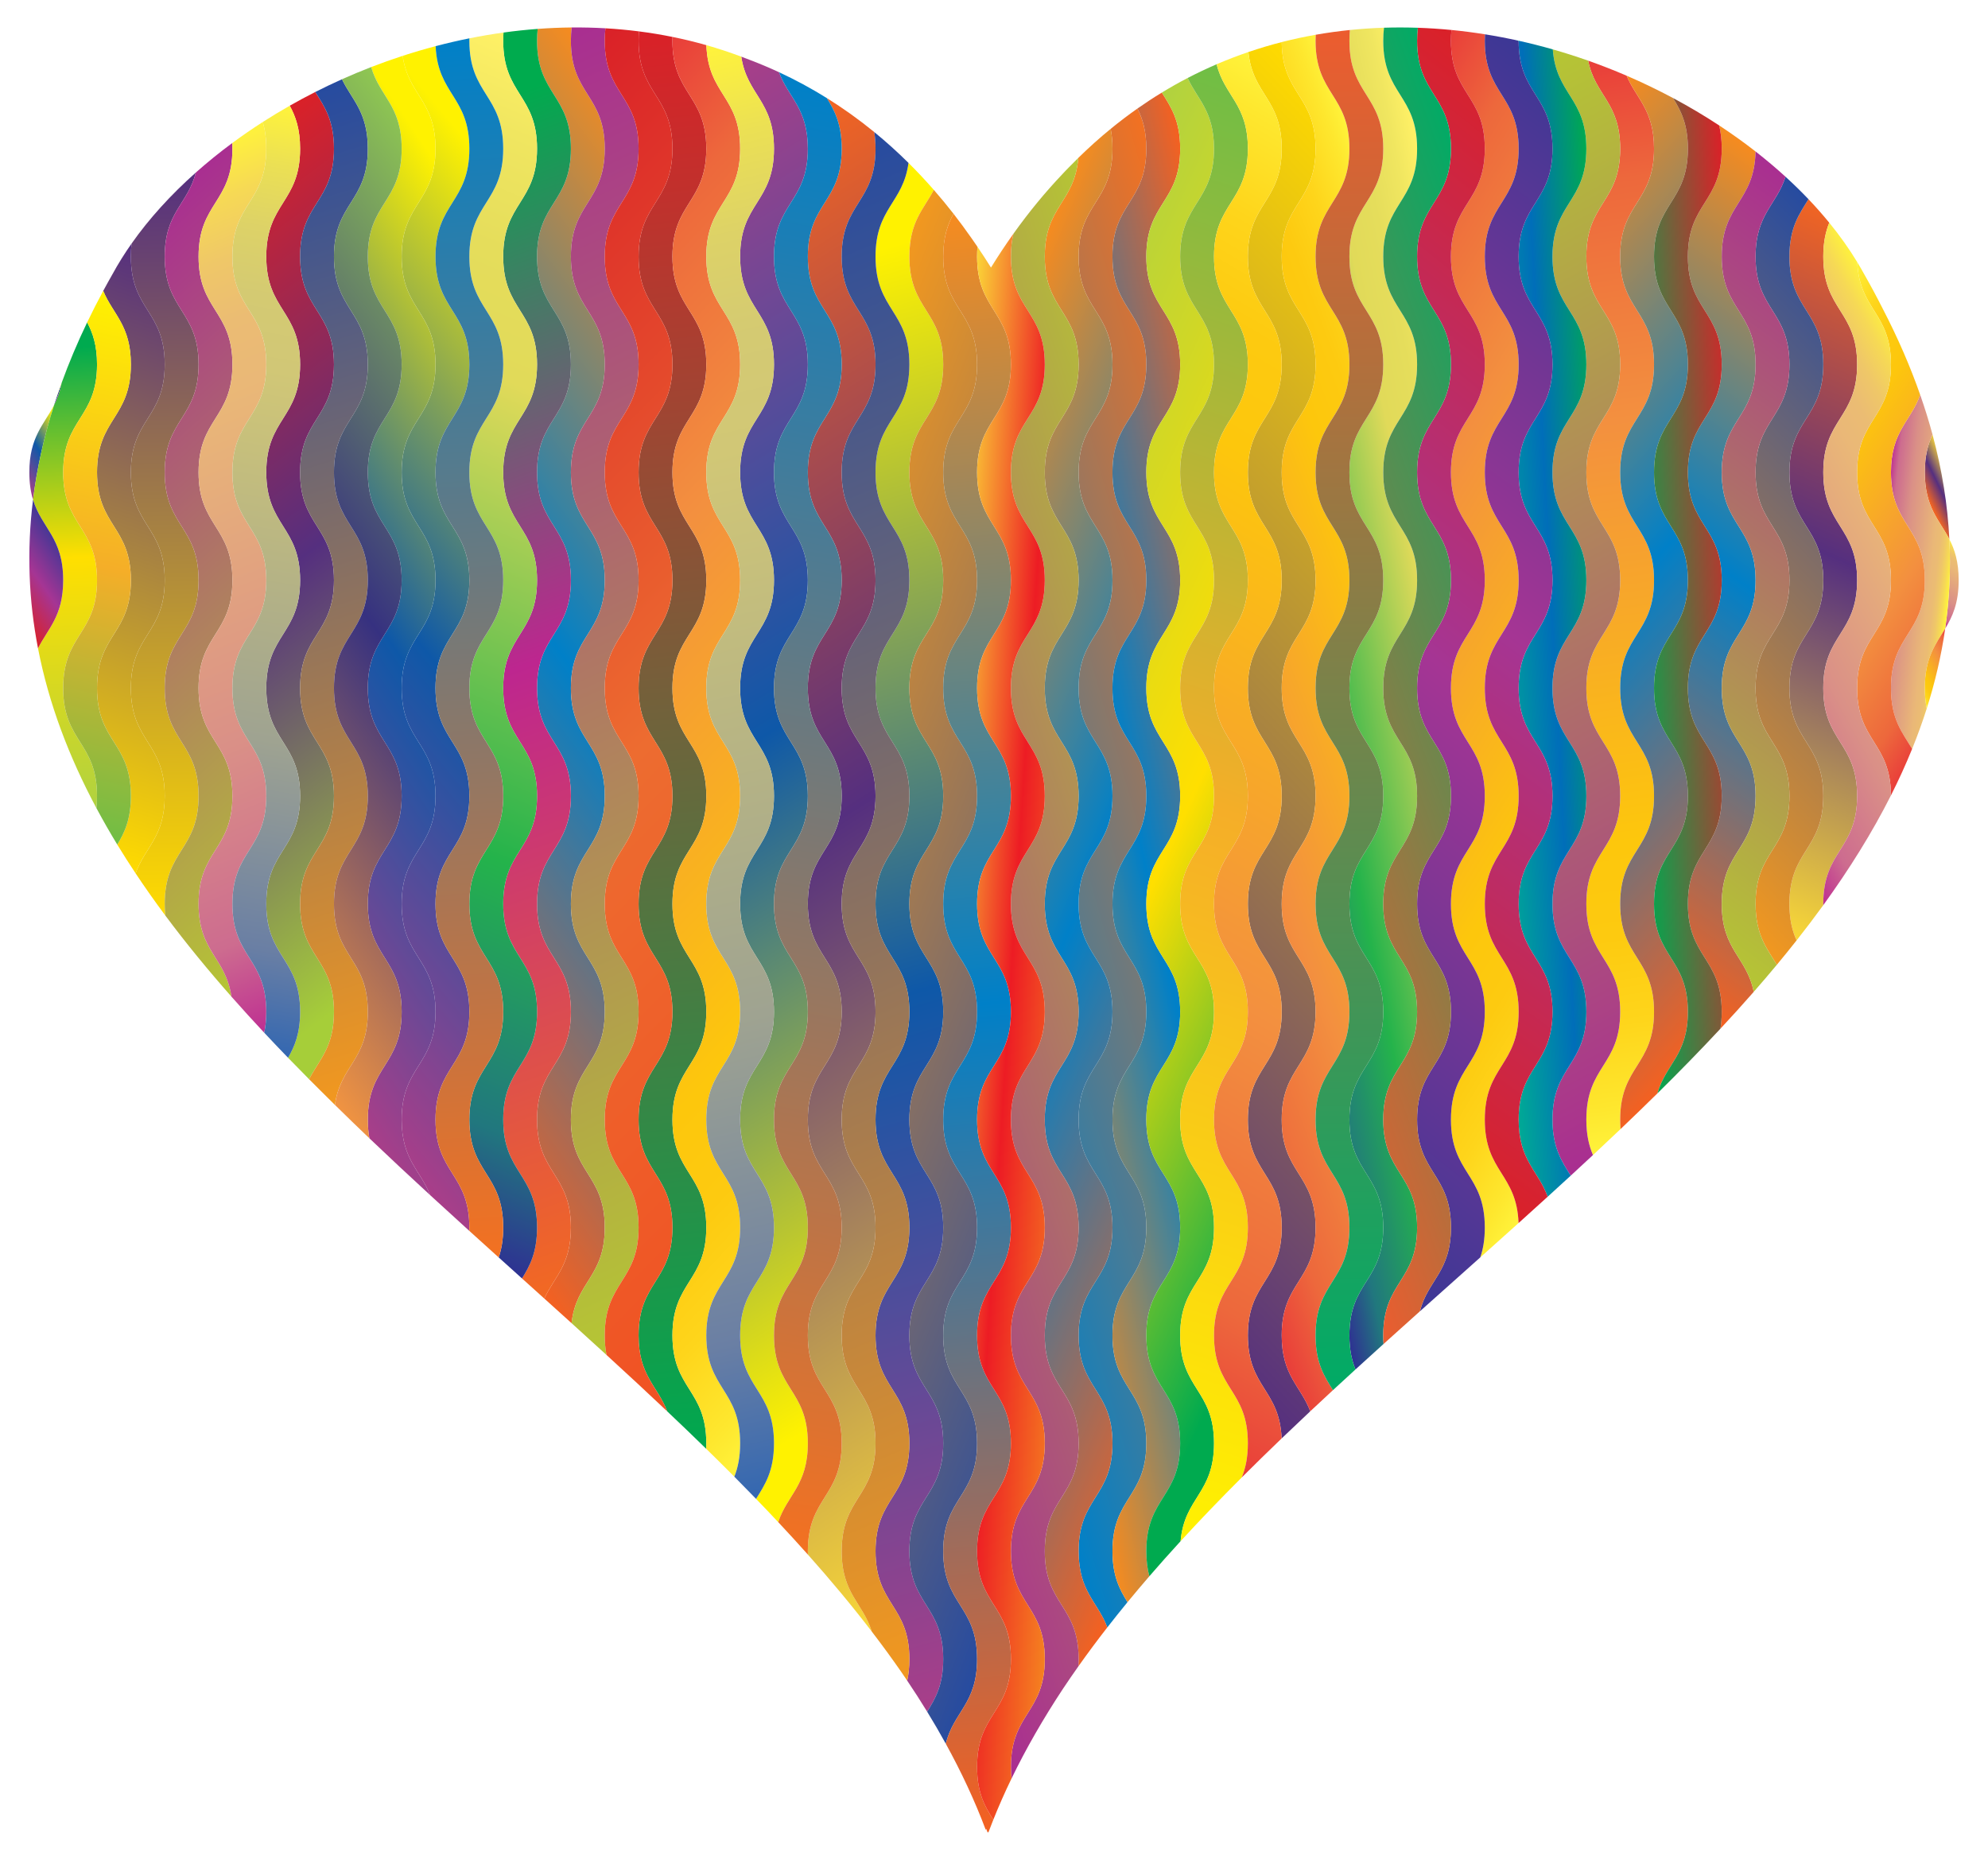 <?xml version="1.0" encoding="utf-8"?>

<!DOCTYPE svg PUBLIC "-//W3C//DTD SVG 1.1//EN" "http://www.w3.org/Graphics/SVG/1.1/DTD/svg11.dtd">
<svg version="1.1" id="Layer_1" xmlns="http://www.w3.org/2000/svg" xmlns:xlink="http://www.w3.org/1999/xlink" x="0px" y="0px"
	 viewBox="0 0 1762 1648.651" enable-background="new 0 0 1762 1648.651" xml:space="preserve">
<g>
	
		<linearGradient id="SVGID_1_" gradientUnits="userSpaceOnUse" x1="1698.902" y1="520.893" x2="1765.903" y2="520.893" gradientTransform="matrix(-0.574 0.819 -0.819 -0.574 3146.093 -603.031)">
		<stop  offset="0" style="stop-color:#FFF33B"/>
		<stop  offset="0.066" style="stop-color:#F6D955"/>
		<stop  offset="0.135" style="stop-color:#EFC768"/>
		<stop  offset="0.205" style="stop-color:#EBBC73"/>
		<stop  offset="0.28" style="stop-color:#EAB877"/>
		<stop  offset="0.67" style="stop-color:#DA9087"/>
		<stop  offset="0.89" style="stop-color:#CD6C8F"/>
		<stop  offset="1" style="stop-color:#BE2F92"/>
	</linearGradient>
	<path fill="url(#SVGID_1_)" d="M1724.068,557.116c6.349-10.506,11.933-22.233,11.933-42.857
		c0-16.506-3.577-27.313-8.259-36.356C1729.093,504.895,1727.778,531.278,1724.068,557.116z"/>
	
		<linearGradient id="SVGID_2_" gradientUnits="userSpaceOnUse" x1="5.255" y1="400.069" x2="65.899" y2="400.069" gradientTransform="matrix(-0.844 0.536 -0.536 -0.844 282.933 719.724)">
		<stop  offset="0.05" style="stop-color:#FFF200"/>
		<stop  offset="0.534" style="stop-color:#0E58A8"/>
		<stop  offset="1" style="stop-color:#A93E89"/>
	</linearGradient>
	<path fill="url(#SVGID_2_)" d="M26,418.642c0,9.809,1.264,17.604,3.272,24.214
		c3.403-27.293,9.53-55.212,18.645-83.821C39.032,376.386,26,387.13,26,418.642z"/>
	
		<linearGradient id="SVGID_3_" gradientUnits="userSpaceOnUse" x1="165.706" y1="606.562" x2="851.823" y2="606.562" gradientTransform="matrix(-0.806 0.592 -0.592 -0.806 1268.063 781.652)">
		<stop  offset="0" style="stop-color:#F68B1F"/>
		<stop  offset="0.489" style="stop-color:#0080C8"/>
		<stop  offset="0.994" style="stop-color:#F26122"/>
	</linearGradient>
	<path fill="url(#SVGID_3_)" d="M506,992.355c0-47.81,30-47.81,30-95.619c0-47.809-30-47.809-30-95.618
		c0-47.81,30-47.81,30-95.619c0-47.81-30-47.81-30-95.619c0-47.81,30-47.81,30-95.62
		c0-47.809-30-47.809-30-95.618c0-47.809,30-47.809,30-95.618c0-47.81-30-47.81-30-95.62
		c0-47.808,30-47.808,30-95.617c0-47.808-30-47.808-30-95.617c0-4.308,0.247-8.223,0.69-11.824
		c-10.075,0.094-20.13,0.523-30.148,1.269c-0.35,3.248-0.542,6.749-0.542,10.555c0,47.809,30,47.809,30,95.617
		c0,47.808-30,47.808-30,95.617c0,47.81,30,47.81,30,95.62c0,47.809-30,47.809-30,95.618c0,47.809,30,47.809,30,95.618
		c0,47.81-30,47.81-30,95.62c0,47.81,30,47.81,30,95.619c0,47.81-30,47.81-30,95.619
		c0,47.809,30,47.809,30,95.618c0,47.81-30,47.81-30,95.619c0,47.808,30,47.808,30,95.616
		c0,33.49-14.719,43.523-23.537,62.96c8.049,7.256,16.091,14.516,24.116,21.782
		c4.158-37.25,29.421-40.866,29.421-84.742C536,1040.163,506,1040.163,506,992.355z"/>
	
		<linearGradient id="SVGID_4_" gradientUnits="userSpaceOnUse" x1="1.673" y1="605.319" x2="1081.986" y2="605.319" gradientTransform="matrix(-0.421 -0.907 0.907 -0.421 205.8 1356.63)">
		<stop  offset="0" style="stop-color:#B5C634"/>
		<stop  offset="1" style="stop-color:#A92E91"/>
	</linearGradient>
	<path fill="url(#SVGID_4_)" d="M566,1087.971c0-47.808-30-47.808-30-95.616c0-47.81,30-47.81,30-95.619
		c0-47.809-30-47.809-30-95.618c0-47.81,30-47.81,30-95.619c0-47.81-30-47.81-30-95.619
		c0-47.81,30-47.81,30-95.62c0-47.809-30-47.809-30-95.618c0-47.809,30-47.809,30-95.618
		c0-47.81-30-47.81-30-95.62c0-47.808,30-47.808,30-95.617c0-47.808-30-47.808-30-95.617
		c0-4.023,0.217-7.7,0.606-11.103c-9.978-0.577-19.956-0.815-29.916-0.721
		c-0.443,3.602-0.69,7.516-0.69,11.824c0,47.809,30,47.809,30,95.617c0,47.808-30,47.808-30,95.617
		c0,47.81,30,47.81,30,95.62c0,47.809-30,47.809-30,95.618c0,47.809,30,47.809,30,95.618c0,47.81-30,47.81-30,95.62
		c0,47.81,30,47.81,30,95.619c0,47.81-30,47.81-30,95.619c0,47.809,30,47.809,30,95.618
		c0,47.81-30,47.81-30,95.619c0,47.808,30,47.808,30,95.616c0,43.877-25.263,47.492-29.421,84.742
		c10.364,9.383,20.697,18.778,30.979,28.188c-0.985-5.028-1.559-10.712-1.559-17.31
		C536,1135.781,566,1135.781,566,1087.971z"/>
	
		<linearGradient id="SVGID_5_" gradientUnits="userSpaceOnUse" x1="-31.896" y1="656.112" x2="1223.918" y2="656.112" gradientTransform="matrix(0.101 0.995 -0.995 0.101 1188.211 -3.422)">
		<stop  offset="0" style="stop-color:#DA2128"/>
		<stop  offset="1" style="stop-color:#00A84F"/>
	</linearGradient>
	<path fill="url(#SVGID_5_)" d="M596,1183.591c0-47.81,30-47.81,30-95.62c0-47.808-30-47.808-30-95.616
		c0-47.81,30-47.81,30-95.619c0-47.809-30-47.809-30-95.618c0-47.81,30-47.81,30-95.619
		c0-47.81-30-47.81-30-95.619c0-47.81,30-47.81,30-95.62c0-47.809-30-47.809-30-95.618
		c0-47.809,30-47.809,30-95.618c0-47.81-30-47.81-30-95.62c0-47.808,30-47.808,30-95.617
		c0-47.808-30-47.808-30-95.617c0-1.18,0.023-2.324,0.059-3.447c-9.878-2.003-19.793-3.639-29.727-4.91
		c-0.216,2.618-0.332,5.395-0.332,8.357c-0,47.809,30,47.809,30,95.617c-0,47.808-30,47.808-30,95.617
		c-0,47.81,30,47.81,30,95.62c-0,47.809-30,47.809-30,95.618c-0,47.809,30,47.809,30,95.618
		c-0,47.81-30,47.81-30,95.62c-0,47.81,30,47.81,30,95.619c-0,47.81-30,47.81-30,95.619
		c-0,47.809,30,47.809,30,95.618c-0,47.81-30,47.81-30,95.619c-0,47.808,30,47.808,30,95.616
		c-0,47.81-30,47.81-30,95.62c-0,35.865,16.883,44.826,25.318,67.248
		c11.664,11.034,23.198,22.103,34.57,33.215c0.071-1.561,0.112-3.17,0.112-4.844
		C626,1231.401,596,1231.401,596,1183.591z"/>
	
		<linearGradient id="SVGID_6_" gradientUnits="userSpaceOnUse" x1="113.346" y1="631.11" x2="1015.761" y2="631.11" gradientTransform="matrix(0.71 0.705 -0.705 0.71 613.777 -213.55)">
		<stop  offset="0" style="stop-color:#DA2128"/>
		<stop  offset="0.522" style="stop-color:#ED6C30"/>
		<stop  offset="1" style="stop-color:#F05123"/>
	</linearGradient>
	<path fill="url(#SVGID_6_)" d="M596,1087.971c0-47.808-30-47.808-30-95.616c0-47.81,30-47.81,30-95.619
		c0-47.809-30-47.809-30-95.618c0-47.81,30-47.81,30-95.619c0-47.81-30-47.81-30-95.619
		c0-47.81,30-47.81,30-95.62c0-47.809-30-47.809-30-95.618c0-47.809,30-47.809,30-95.618
		c0-47.81-30-47.81-30-95.62c0-47.808,30-47.808,30-95.617c0-47.808-30-47.808-30-95.617
		c0-2.962,0.116-5.739,0.332-8.357c-9.896-1.267-19.811-2.173-29.726-2.746c-0.389,3.403-0.606,7.08-0.606,11.103
		c0,47.809,30,47.809,30,95.617c0,47.808-30,47.808-30,95.617c0,47.81,30,47.81,30,95.62
		c0,47.809-30,47.809-30,95.618c0,47.809,30,47.809,30,95.618c0,47.81-30,47.81-30,95.62c0,47.81,30,47.81,30,95.619
		c0,47.81-30,47.81-30,95.619c0,47.809,30,47.809,30,95.618c0,47.81-30,47.81-30,95.619
		c0,47.808,30,47.808,30,95.616c0,47.81-30,47.81-30,95.62c0,6.598,0.574,12.282,1.559,17.31
		c18.125,16.587,36.089,33.222,53.76,49.938c-8.436-22.422-25.318-31.382-25.318-67.248
		C566,1135.781,596,1135.781,596,1087.971z"/>
	
		<linearGradient id="SVGID_7_" gradientUnits="userSpaceOnUse" x1="145.796" y1="820.743" x2="1470.311" y2="820.743" gradientTransform="matrix(0.275 0.962 -0.962 0.275 1383.599 -172.331)">
		<stop  offset="0.05" style="stop-color:#FFF200"/>
		<stop  offset="0.534" style="stop-color:#0E58A8"/>
		<stop  offset="1" style="stop-color:#A93E89"/>
	</linearGradient>
	<path fill="url(#SVGID_7_)" d="M806,1374.831c0-47.81,30-47.81,30-95.62c0-47.81-30-47.81-30-95.619
		c0-47.81,30-47.81,30-95.62c0-47.808-30-47.808-30-95.616c0-47.81,30-47.81,30-95.619
		c0-47.809-30-47.809-30-95.618c0-47.81,30-47.81,30-95.619c0-47.81-30-47.81-30-95.619
		c0-47.81,30-47.81,30-95.62c0-47.809-30-47.809-30-95.618c0-47.809,30-47.809,30-95.618
		c0-47.81-30-47.81-30-95.62c0-31.209,12.784-42.047,21.661-59.109c-7.331-8.388-14.816-16.362-22.448-23.921
		c-4.726,35.663-29.213,39.835-29.213,83.03c0,47.81,30,47.81,30,95.62c0,47.809-30,47.809-30,95.618
		c0,47.809,30,47.809,30,95.618c0,47.81-30,47.81-30,95.62c0,47.81,30,47.81,30,95.619c0,47.81-30,47.81-30,95.619
		c0,47.809,30,47.809,30,95.618c0,47.81-30,47.81-30,95.619c0,47.808,30,47.808,30,95.616
		c0,47.81-30,47.81-30,95.62c0,47.81,30,47.81,30,95.619c0,47.81-30,47.81-30,95.62
		c0,47.809,30,47.809,30,95.619c0,7.397-0.719,13.647-1.933,19.109c6.125,9.112,12.022,18.281,17.681,27.509
		c7.242-11.568,14.252-23.507,14.252-46.617C836,1422.64,806,1422.64,806,1374.831z"/>
	
		<linearGradient id="SVGID_8_" gradientUnits="userSpaceOnUse" x1="-61.424" y1="591.333" x2="1008.713" y2="591.333" gradientTransform="matrix(0.333 0.943 -0.943 0.333 872.249 -56.419)">
		<stop  offset="0.05" style="stop-color:#00AB4E"/>
		<stop  offset="0.5" style="stop-color:#BD268F"/>
		<stop  offset="1" style="stop-color:#F26922"/>
	</linearGradient>
	<path fill="url(#SVGID_8_)" d="M476,992.355c0-47.81,30-47.81,30-95.619c0-47.809-30-47.809-30-95.618
		c0-47.81,30-47.81,30-95.619c0-47.81-30-47.81-30-95.619c0-47.81,30-47.81,30-95.62
		c0-47.809-30-47.809-30-95.618c0-47.809,30-47.809,30-95.618c0-47.81-30-47.81-30-95.62
		c0-47.808,30-47.808,30-95.617c0-47.808-30-47.808-30-95.617c0-3.806,0.192-7.307,0.542-10.555
		c-10.141,0.755-20.241,1.837-30.284,3.224c-0.165,2.317-0.258,4.751-0.258,7.332c0,47.809,30,47.809,30,95.617
		c0,47.808-30,47.808-30,95.617c0,47.81,30,47.81,30,95.62c0,47.809-30,47.809-30,95.618c0,47.809,30,47.809,30,95.618
		c0,47.81-30,47.81-30,95.62c0,47.81,30,47.81,30,95.619c0,47.81-30,47.81-30,95.619
		c0,47.809,30,47.809,30,95.618c0,47.81-30,47.81-30,95.619c0,47.808,30,47.808,30,95.616
		c0,22.122-6.423,34.008-13.326,45.131c6.597,5.941,13.194,11.884,19.789,17.829
		c8.818-19.437,23.537-29.47,23.537-62.96C506,1040.163,476,1040.163,476,992.355z"/>
	
		<linearGradient id="SVGID_9_" gradientUnits="userSpaceOnUse" x1="-64.403" y1="585.328" x2="949.938" y2="585.328" gradientTransform="matrix(-0.382 0.924 -0.924 -0.382 1153.241 390.57)">
		<stop  offset="0" style="stop-color:#FFF166"/>
		<stop  offset="0.078" style="stop-color:#F0E660"/>
		<stop  offset="0.176" style="stop-color:#E5DD5B"/>
		<stop  offset="0.28" style="stop-color:#E1DA59"/>
		<stop  offset="0.67" style="stop-color:#24B34B"/>
		<stop  offset="0.89" style="stop-color:#21777E"/>
		<stop  offset="1" style="stop-color:#2E3192"/>
	</linearGradient>
	<path fill="url(#SVGID_9_)" d="M446,992.355c0-47.81,30-47.81,30-95.619c0-47.809-30-47.809-30-95.618
		c0-47.81,30-47.81,30-95.619c0-47.81-30-47.81-30-95.619c0-47.81,30-47.81,30-95.62
		c0-47.809-30-47.809-30-95.618c0-47.809,30-47.809,30-95.618c0-47.81-30-47.81-30-95.62
		c0-47.808,30-47.808,30-95.617c0-47.808-30-47.808-30-95.617c0-2.581,0.092-5.014,0.258-7.332
		c-10.146,1.401-20.231,3.116-30.236,5.126c-0.014,0.724-0.022,1.459-0.022,2.205c0,47.809,30,47.809,30,95.617
		c0,47.808-30,47.808-30,95.617c0,47.81,30,47.81,30,95.62c0,47.809-30,47.809-30,95.618c0,47.809,30,47.809,30,95.618
		c0,47.81-30,47.81-30,95.62c0,47.81,30,47.81,30,95.619c0,47.81-30,47.81-30,95.619
		c0,47.809,30,47.809,30,95.618c0,47.81-30,47.81-30,95.619c0,47.808,30,47.808,30,95.616
		c0,10.96-1.579,19.404-4.01,26.491c6.888,6.213,13.785,12.426,20.684,18.64
		c6.902-11.123,13.326-23.008,13.326-45.131C476,1040.163,446,1040.163,446,992.355z"/>
	
		<linearGradient id="SVGID_10_" gradientUnits="userSpaceOnUse" x1="159.714" y1="776.324" x2="1324.988" y2="776.324" gradientTransform="matrix(-0.54 -0.842 0.842 -0.54 503.928 1808.319)">
		<stop  offset="0" style="stop-color:#F9D837"/>
		<stop  offset="0.534" style="stop-color:#552F7F"/>
		<stop  offset="1" style="stop-color:#F26522"/>
	</linearGradient>
	<path fill="url(#SVGID_10_)" d="M776,1279.211c0-47.81-30-47.81-30-95.619c0-47.81,30-47.81,30-95.62
		c0-47.808-30-47.808-30-95.616c0-47.81,30-47.81,30-95.619c0-47.809-30-47.809-30-95.618
		c0-47.81,30-47.81,30-95.619c0-47.81-30-47.81-30-95.619c0-47.81,30-47.81,30-95.62
		c0-47.809-30-47.809-30-95.618c0-47.809,30-47.809,30-95.618c0-47.81-30-47.81-30-95.62
		c0-47.808,30-47.808,30-95.617c0-5.495-0.4-10.351-1.102-14.728c-13.673-11.176-27.716-21.193-42.055-30.128
		c6.838,11.044,13.156,22.915,13.156,44.856c0,47.808-30,47.808-30,95.617c0,47.81,30,47.81,30,95.62
		c0,47.809-30,47.809-30,95.618c0,47.809,30,47.809,30,95.618c0,47.81-30,47.81-30,95.62c0,47.81,30,47.81,30,95.619
		c0,47.81-30,47.81-30,95.619c0,47.809,30,47.809,30,95.618c0,47.81-30,47.81-30,95.619
		c0,47.808,30,47.808,30,95.616c0,47.81-30,47.81-30,95.62c0,47.81,30,47.81,30,95.619
		c0,47.81-30,47.81-30,95.62c0,1.027,0.019,2.024,0.046,3.008c19.998,22.449,38.967,45.16,56.621,68.2
		c-7.814-25.448-26.666-33.307-26.666-71.209C746,1327.021,776,1327.021,776,1279.211z"/>
	
		<linearGradient id="SVGID_11_" gradientUnits="userSpaceOnUse" x1="129.645" y1="696.556" x2="1255.506" y2="696.556" gradientTransform="matrix(-0.521 -0.854 0.854 -0.521 446.031 1649.651)">
		<stop  offset="0.05" style="stop-color:#FFF200"/>
		<stop  offset="0.534" style="stop-color:#0E58A8"/>
		<stop  offset="1" style="stop-color:#A93E89"/>
	</linearGradient>
	<path fill="url(#SVGID_11_)" d="M686,1183.591c0-47.81,30-47.81,30-95.62c0-47.808-30-47.808-30-95.616
		c0-47.81,30-47.81,30-95.619c0-47.809-30-47.809-30-95.618c0-47.81,30-47.81,30-95.619
		c0-47.81-30-47.81-30-95.619c0-47.81,30-47.81,30-95.62c0-47.809-30-47.809-30-95.618
		c0-47.809,30-47.809,30-95.618c0-47.81-30-47.81-30-95.62c0-47.808,30-47.808,30-95.617
		c0-36.142-17.142-44.966-25.51-67.773c-8.523-3.953-17.119-7.576-25.779-10.862
		c-0.952-0.381-1.909-0.732-2.862-1.106c-0.467-0.173-0.932-0.356-1.4-0.527c-1.151-0.446-2.305-0.877-3.459-1.312
		c5.188,34.336,29.01,38.976,29.01,81.579c0,47.808-30,47.808-30,95.617c0,47.81,30,47.81,30,95.62
		c0,47.809-30,47.809-30,95.618c0,47.809,30,47.809,30,95.618c0,47.81-30,47.81-30,95.62c0,47.81,30,47.81,30,95.619
		c0,47.81-30,47.81-30,95.619c0,47.809,30,47.809,30,95.618c0,47.81-30,47.81-30,95.619
		c0,47.808,30,47.808,30,95.616c0,47.81-30,47.81-30,95.62c0,47.81,30,47.81,30,95.619
		c0,24.854-8.107,36.788-15.892,49.234c6.632,6.857,13.187,13.734,19.652,20.635
		c8.052-24.398,26.241-32.639,26.241-69.869C716,1231.401,686,1231.401,686,1183.591z"/>
	
		<linearGradient id="SVGID_12_" gradientUnits="userSpaceOnUse" x1="70.731" y1="714.75" x2="1356.497" y2="714.75" gradientTransform="matrix(0.187 -0.982 0.982 0.187 -126.318 1289.163)">
		<stop  offset="0" style="stop-color:#F37121"/>
		<stop  offset="1" style="stop-color:#0080C8"/>
	</linearGradient>
	<path fill="url(#SVGID_12_)" d="M746,1279.211c0-47.81-30-47.81-30-95.619c0-47.81,30-47.81,30-95.62
		c0-47.808-30-47.808-30-95.616c0-47.81,30-47.81,30-95.619c0-47.809-30-47.809-30-95.618
		c0-47.81,30-47.81,30-95.619c0-47.81-30-47.81-30-95.619c0-47.81,30-47.81,30-95.62
		c0-47.809-30-47.809-30-95.618c0-47.809,30-47.809,30-95.618c0-47.81-30-47.81-30-95.62
		c0-47.808,30-47.808,30-95.617c0-21.941-6.319-33.812-13.156-44.856c-13.861-8.637-27.999-16.26-42.353-22.917
		c8.367,22.807,25.51,31.631,25.51,67.773c0,47.808-30,47.808-30,95.617c0,47.81,30,47.81,30,95.62
		c0,47.809-30,47.809-30,95.618c0,47.809,30,47.809,30,95.618c0,47.81-30,47.81-30,95.62c0,47.81,30,47.81,30,95.619
		c0,47.81-30,47.81-30,95.619c0,47.809,30,47.809,30,95.618c0,47.81-30,47.81-30,95.619
		c0,47.808,30,47.808,30,95.616c0,47.81-30,47.81-30,95.62c0,47.81,30,47.81,30,95.619
		c0,37.229-18.189,45.471-26.241,69.869c8.939,9.541,17.705,19.127,26.287,28.76
		c-0.027-0.984-0.046-1.981-0.046-3.008C716,1327.021,746,1327.021,746,1279.211z"/>
	
		<linearGradient id="SVGID_13_" gradientUnits="userSpaceOnUse" x1="144.412" y1="789.962" x2="1418.174" y2="789.962" gradientTransform="matrix(0.393 0.92 -0.92 0.393 1210.174 -225.756)">
		<stop  offset="0" style="stop-color:#264BA0"/>
		<stop  offset="1" style="stop-color:#F2981F"/>
	</linearGradient>
	<path fill="url(#SVGID_13_)" d="M776,1374.831c0-47.81,30-47.81,30-95.62c0-47.81-30-47.81-30-95.619
		c0-47.81,30-47.81,30-95.62c0-47.808-30-47.808-30-95.616c0-47.81,30-47.81,30-95.619
		c0-47.809-30-47.809-30-95.618c0-47.81,30-47.81,30-95.619c0-47.81-30-47.81-30-95.619
		c0-47.81,30-47.81,30-95.62c0-47.809-30-47.809-30-95.618c0-47.809,30-47.809,30-95.618
		c0-47.81-30-47.81-30-95.62c0-43.195,24.487-47.367,29.213-83.03c-9.874-9.78-19.99-18.875-30.315-27.314
		c0.701,4.377,1.102,9.233,1.102,14.728c0,47.808-30,47.808-30,95.617c0,47.81,30,47.81,30,95.62
		c0,47.809-30,47.809-30,95.618c0,47.809,30,47.809,30,95.618c0,47.81-30,47.81-30,95.62c0,47.81,30,47.81,30,95.619
		c0,47.81-30,47.81-30,95.619c0,47.809,30,47.809,30,95.618c0,47.81-30,47.81-30,95.619
		c0,47.808,30,47.808,30,95.616c0,47.81-30,47.81-30,95.62c0,47.81,30,47.81,30,95.619
		c0,47.81-30,47.81-30,95.62c0,37.902,18.852,45.76,26.666,71.209c9.05,11.811,17.763,23.706,26.085,35.7
		c1.791,2.602,3.56,5.209,5.315,7.82c1.214-5.462,1.933-11.712,1.933-19.109
		C806,1422.64,776,1422.64,776,1374.831z"/>
	
		<linearGradient id="SVGID_14_" gradientUnits="userSpaceOnUse" x1="48.596" y1="562.35" x2="706.63" y2="562.35" gradientTransform="matrix(-0.766 0.642 -0.642 -0.766 1045.388 751.553)">
		<stop  offset="0.05" style="stop-color:#FFF200"/>
		<stop  offset="0.534" style="stop-color:#0E58A8"/>
		<stop  offset="1" style="stop-color:#A93E89"/>
	</linearGradient>
	<path fill="url(#SVGID_14_)" d="M386,992.355c0-47.81,30-47.81,30-95.619c0-47.809-30-47.809-30-95.618
		c0-47.81,30-47.81,30-95.619c0-47.81-30-47.81-30-95.619c0-47.81,30-47.81,30-95.62
		c0-47.809-30-47.809-30-95.618c0-47.809,30-47.809,30-95.618c0-47.81-30-47.81-30-95.62
		c0-47.808,30-47.808,30-95.617c0-46.174-27.98-47.757-29.894-90.881c-9.847,2.593-19.593,5.462-29.215,8.594
		c4.966,34.978,29.109,39.395,29.109,82.287c0,47.808-30,47.808-30,95.617c0,47.81,30,47.81,30,95.62
		c0,47.809-30,47.809-30,95.618c0,47.809,30,47.809,30,95.618c0,47.81-30,47.81-30,95.62c0,47.81,30,47.81,30,95.619
		c0,47.81-30,47.81-30,95.619c0,47.809,30,47.809,30,95.618c0,47.81-30,47.81-30,95.619
		c0,35.621,16.652,44.705,25.143,66.795c11.532,10.603,23.146,21.192,34.813,31.772
		c0.026-0.966,0.044-1.944,0.044-2.951C416,1040.163,386,1040.163,386,992.355z"/>
	
		<linearGradient id="SVGID_15_" gradientUnits="userSpaceOnUse" x1="170.363" y1="676.65" x2="1085.345" y2="676.65" gradientTransform="matrix(-0.728 -0.686 0.686 -0.728 621.612 1588.244)">
		<stop  offset="0" style="stop-color:#FFF33B"/>
		<stop  offset="0.04" style="stop-color:#FEE72E"/>
		<stop  offset="0.117" style="stop-color:#FED51B"/>
		<stop  offset="0.196" style="stop-color:#FDCA10"/>
		<stop  offset="0.281" style="stop-color:#FDC70C"/>
		<stop  offset="0.668" style="stop-color:#F3903F"/>
		<stop  offset="0.888" style="stop-color:#ED683C"/>
		<stop  offset="1" style="stop-color:#E93E3A"/>
	</linearGradient>
	<path fill="url(#SVGID_15_)" d="M626,1183.591c0-47.81,30-47.81,30-95.62c0-47.808-30-47.808-30-95.616
		c0-47.81,30-47.81,30-95.619c0-47.809-30-47.809-30-95.618c0-47.81,30-47.81,30-95.619
		c0-47.81-30-47.81-30-95.619c0-47.81,30-47.81,30-95.62c0-47.809-30-47.809-30-95.618
		c0-47.809,30-47.809,30-95.618c0-47.81-30-47.81-30-95.62c0-47.808,30-47.808,30-95.617
		c0-46.488-28.362-47.778-29.929-91.769c-9.952-2.83-19.963-5.256-30.012-7.295
		c-0.036,1.123-0.059,2.267-0.059,3.447c0,47.809,30,47.809,30,95.617c0,47.808-30,47.808-30,95.617
		c0,47.81,30,47.81,30,95.62c0,47.809-30,47.809-30,95.618c0,47.809,30,47.809,30,95.618c0,47.81-30,47.81-30,95.62
		c0,47.81,30,47.81,30,95.619c0,47.81-30,47.81-30,95.619c0,47.809,30,47.809,30,95.618
		c0,47.81-30,47.81-30,95.619c0,47.808,30,47.808,30,95.616c0,47.81-30,47.81-30,95.62
		c0,47.81,30,47.81,30,95.619c0,1.674-0.041,3.283-0.112,4.844c8.415,8.222,16.738,16.469,24.958,24.742
		c3.069-7.709,5.154-16.986,5.154-29.586C656,1231.401,626,1231.401,626,1183.591z"/>
	
		<linearGradient id="SVGID_16_" gradientUnits="userSpaceOnUse" x1="21.76" y1="679.076" x2="1286.655" y2="679.076" gradientTransform="matrix(0.227 0.974 -0.974 0.227 1173.802 -109.74)">
		<stop  offset="0" style="stop-color:#FFF33B"/>
		<stop  offset="0.065" style="stop-color:#EBE054"/>
		<stop  offset="0.133" style="stop-color:#DDD267"/>
		<stop  offset="0.204" style="stop-color:#D4CA72"/>
		<stop  offset="0.28" style="stop-color:#D1C776"/>
		<stop  offset="0.67" style="stop-color:#9FA391"/>
		<stop  offset="0.89" style="stop-color:#6A7FA4"/>
		<stop  offset="1" style="stop-color:#3367B1"/>
	</linearGradient>
	<path fill="url(#SVGID_16_)" d="M656,1183.591c0-47.81,30-47.81,30-95.62c0-47.808-30-47.808-30-95.616
		c0-47.81,30-47.81,30-95.619c0-47.809-30-47.809-30-95.618c0-47.81,30-47.81,30-95.619
		c0-47.81-30-47.81-30-95.619c0-47.81,30-47.81,30-95.62c0-47.809-30-47.809-30-95.618
		c0-47.809,30-47.809,30-95.618c0-47.81-30-47.81-30-95.62c0-47.808,30-47.808,30-95.617
		c0-42.603-23.823-47.243-29.01-81.579c-10.228-3.849-20.542-7.24-30.919-10.19
		c1.567,43.991,29.929,45.281,29.929,91.769c0,47.808-30,47.808-30,95.617c0,47.81,30,47.81,30,95.62
		c0,47.809-30,47.809-30,95.618c0,47.809,30,47.809,30,95.618c0,47.81-30,47.81-30,95.62c0,47.81,30,47.81,30,95.619
		c0,47.81-30,47.81-30,95.619c0,47.809,30,47.809,30,95.618c0,47.81-30,47.81-30,95.619
		c0,47.808,30,47.808,30,95.616c0,47.81-30,47.81-30,95.62c0,47.81,30,47.81,30,95.619
		c0,12.6-2.085,21.877-5.154,29.586c6.489,6.532,12.91,13.081,19.262,19.648
		c7.785-12.446,15.892-24.38,15.892-49.234C686,1231.401,656,1231.401,656,1183.591z"/>
	
		<linearGradient id="SVGID_17_" gradientUnits="userSpaceOnUse" x1="-124.777" y1="575.026" x2="955.037" y2="575.026" gradientTransform="matrix(-0.067 -0.998 0.998 -0.067 -129.111 1027.68)">
		<stop  offset="0" style="stop-color:#F37121"/>
		<stop  offset="1" style="stop-color:#0080C8"/>
	</linearGradient>
	<path fill="url(#SVGID_17_)" d="M416,992.355c0-47.81,30-47.81,30-95.619c0-47.809-30-47.809-30-95.618
		c0-47.81,30-47.81,30-95.619c0-47.81-30-47.81-30-95.619c0-47.81,30-47.81,30-95.62
		c0-47.809-30-47.809-30-95.618c0-47.809,30-47.809,30-95.618c0-47.81-30-47.81-30-95.62
		c0-47.808,30-47.808,30-95.617c0-47.808-30-47.808-30-95.617c0-0.747,0.007-1.482,0.022-2.205
		c-10.061,2.022-20.04,4.34-29.916,6.941c1.914,43.124,29.894,44.708,29.894,90.881c0,47.808-30,47.808-30,95.617
		c0,47.81,30,47.81,30,95.62c0,47.809-30,47.809-30,95.618c0,47.809,30,47.809,30,95.618c0,47.81-30,47.81-30,95.62
		c0,47.81,30,47.81,30,95.619c0,47.81-30,47.81-30,95.619c0,47.809,30,47.809,30,95.618
		c0,47.81-30,47.81-30,95.619c0,47.808,30,47.808,30,95.616c0,1.007-0.018,1.985-0.044,2.951
		c8.655,7.85,17.338,15.695,26.035,23.54c2.43-7.087,4.01-15.53,4.01-26.491
		C446,1040.163,416,1040.163,416,992.355z"/>
	
		<linearGradient id="SVGID_18_" gradientUnits="userSpaceOnUse" x1="-182.879" y1="481.95" x2="475.234" y2="481.95" gradientTransform="matrix(0.013 1 -1 0.013 626.263 330.059)">
		<stop  offset="0" style="stop-color:#552F7F"/>
		<stop  offset="1" style="stop-color:#FFDB00"/>
	</linearGradient>
	<path fill="url(#SVGID_18_)" d="M176,705.499c0-47.81-30-47.81-30-95.619c0-47.81,30-47.81,30-95.62
		c0-47.809-30-47.809-30-95.618c0-47.809,30-47.809,30-95.618c0-47.81-30-47.81-30-95.62
		c0-39.493,20.471-46.365,27.592-74.51c-22.277,19.803-41.509,40.995-56.927,62.906
		c-0.426,3.541-0.664,7.383-0.664,11.604c0,47.81,30,47.81,30,95.62c0,47.809-30,47.809-30,95.618
		c0,47.809,30,47.809,30,95.618c0,47.81-30,47.81-30,95.62c0,47.81,30,47.81,30,95.619
		c0,36.568-17.55,45.167-25.803,68.582c8.34,12.538,17.124,24.976,26.316,37.323
		c-0.332-3.172-0.512-6.585-0.512-10.285C146,753.308,176,753.308,176,705.499z"/>
	
		<linearGradient id="SVGID_19_" gradientUnits="userSpaceOnUse" x1="-148.924" y1="494.249" x2="379.382" y2="494.249" gradientTransform="matrix(-0.317 0.948 -0.948 -0.317 622.17 541.99)">
		<stop  offset="0" style="stop-color:#552F7F"/>
		<stop  offset="1" style="stop-color:#FFDB00"/>
	</linearGradient>
	<path fill="url(#SVGID_19_)" d="M116,609.879c0-47.81,30-47.81,30-95.62c0-47.809-30-47.809-30-95.618
		c0-47.809,30-47.809,30-95.618c0-47.81-30-47.81-30-95.62c0-4.221,0.238-8.063,0.664-11.604
		c-6.279,8.923-11.928,17.964-16.891,27.079c-2.854,4.998-5.61,9.974-8.285,14.931
		c8.657,20.962,24.512,30.455,24.512,65.214c0,47.809-30,47.809-30,95.618c0,47.809,30,47.809,30,95.618
		c0,47.81-30,47.81-30,95.62c0,47.81,30,47.81,30,95.619c0,20.761-5.658,32.506-12.059,43.066
		c5.205,8.553,10.629,17.057,16.255,25.515c8.254-23.415,25.803-32.014,25.803-68.582
		C146,657.689,116,657.689,116,609.879z"/>
	
		<linearGradient id="SVGID_20_" gradientUnits="userSpaceOnUse" x1="-158.474" y1="505.122" x2="272.009" y2="505.122" gradientTransform="matrix(-0.037 -0.999 0.999 -0.037 -440.885 576.908)">
		<stop  offset="0" style="stop-color:#B0D240"/>
		<stop  offset="0.517" style="stop-color:#FFDF00"/>
		<stop  offset="0.95" style="stop-color:#00AA4F"/>
	</linearGradient>
	<path fill="url(#SVGID_20_)" d="M56,609.879c0-47.81,30-47.81,30-95.62c0-47.809-30-47.809-30-95.618
		c0-47.809,30-47.809,30-95.618c0-17.08-3.829-28.057-8.751-37.293c-8.714,18.143-16.234,36.011-22.622,53.618
		c-1.429,7.849-3.853,14.11-6.709,19.685c-9.116,28.608-15.243,56.527-18.645,83.821
		c7.777,25.605,26.728,33.404,26.728,71.404c0,31.977-13.419,42.569-22.308,60.38
		c9.483,48.959,27.39,95.992,51.749,141.564c0.36-3.291,0.559-6.839,0.559-10.705
		C86,657.689,56,657.689,56,609.879z"/>
	
		<linearGradient id="SVGID_21_" gradientUnits="userSpaceOnUse" x1="-155.176" y1="493.327" x2="322.315" y2="493.327" gradientTransform="matrix(-0.207 0.978 -0.978 -0.207 596.081 523.464)">
		<stop  offset="0" style="stop-color:#FFF200"/>
		<stop  offset="0.5" style="stop-color:#F5AE28"/>
		<stop  offset="1" style="stop-color:#6FBE45"/>
	</linearGradient>
	<path fill="url(#SVGID_21_)" d="M86,609.879c0-47.81,30-47.81,30-95.62c0-47.809-30-47.809-30-95.618
		c0-47.809,30-47.809,30-95.618c0-34.759-15.854-44.251-24.512-65.214c-5.062,9.38-9.804,18.686-14.24,27.921
		c4.922,9.236,8.751,20.213,8.751,37.293c0,47.809-30,47.809-30,95.618c0,47.809,30,47.809,30,95.618
		c0,47.81-30,47.81-30,95.62c0,47.81,30,47.81,30,95.619c0,3.865-0.199,7.414-0.559,10.705
		c5.809,10.868,11.983,21.654,18.5,32.362c6.401-10.56,12.059-22.305,12.059-43.066
		C116,657.689,86,657.689,86,609.879z"/>
	
		<linearGradient id="SVGID_22_" gradientUnits="userSpaceOnUse" x1="50.927" y1="349.192" x2="52.092" y2="349.192" gradientTransform="matrix(0.935 0.354 -0.354 0.935 126.862 4.446)">
		<stop  offset="0.05" style="stop-color:#FFF200"/>
		<stop  offset="0.534" style="stop-color:#0E58A8"/>
		<stop  offset="1" style="stop-color:#A93E89"/>
	</linearGradient>
	<path fill="url(#SVGID_22_)" d="M47.917,359.035c2.855-5.575,5.28-11.837,6.709-19.685
		C52.232,345.948,49.997,352.509,47.917,359.035z"/>
	
		<linearGradient id="SVGID_23_" gradientUnits="userSpaceOnUse" x1="12.513" y1="514.247" x2="85.035" y2="514.247" gradientTransform="matrix(-0.816 0.578 -0.578 -0.816 368.369 900.33)">
		<stop  offset="0" style="stop-color:#00A995"/>
		<stop  offset="0" style="stop-color:#3C3795"/>
		<stop  offset="0.506" style="stop-color:#A53594"/>
		<stop  offset="1" style="stop-color:#DA2128"/>
	</linearGradient>
	<path fill="url(#SVGID_23_)" d="M29.272,442.855c-5.682,45.57-3.789,89.4,4.42,131.784
		c8.889-17.812,22.308-28.403,22.308-60.38C56,476.26,37.049,468.461,29.272,442.855z"/>
	
		<linearGradient id="SVGID_24_" gradientUnits="userSpaceOnUse" x1="1700.134" y1="430.037" x2="1729.542" y2="430.037" gradientTransform="matrix(-0.898 0.439 -0.439 -0.898 3448.847 65.307)">
		<stop  offset="0" style="stop-color:#F9D837"/>
		<stop  offset="0.534" style="stop-color:#552F7F"/>
		<stop  offset="1" style="stop-color:#F26522"/>
	</linearGradient>
	<path fill="url(#SVGID_24_)" d="M1727.741,477.903c-1.51-30.12-6.347-60.999-14.904-92.73
		c-3.965,8.469-6.836,18.681-6.836,33.468C1706,449.944,1718.86,460.753,1727.741,477.903z"/>
	
		<linearGradient id="SVGID_25_" gradientUnits="userSpaceOnUse" x1="-88.455" y1="525.849" x2="611.453" y2="525.849" gradientTransform="matrix(-0.601 -0.799 0.799 -0.601 11.087 1043.581)">
		<stop  offset="0.05" style="stop-color:#A6CE39"/>
		<stop  offset="0.534" style="stop-color:#552F7F"/>
		<stop  offset="1" style="stop-color:#DA2128"/>
	</linearGradient>
	<path fill="url(#SVGID_25_)" d="M266,801.118c0-47.81,30-47.81,30-95.619c0-47.81-30-47.81-30-95.619
		c0-47.81,30-47.81,30-95.62c0-47.809-30-47.809-30-95.618c0-47.809,30-47.809,30-95.618
		c0-47.81-30-47.81-30-95.62c0-47.808,30-47.808,30-95.617c0-25.546-8.565-37.442-16.542-50.275
		c-7.694,3.9-15.248,7.961-22.649,12.17c5.131,9.407,9.191,20.521,9.191,38.105c-0,47.808-30,47.808-30,95.617
		c-0,47.81,30,47.81,30,95.62c-0,47.809-30,47.809-30,95.618c-0,47.809,30,47.809,30,95.618
		c-0,47.81-30,47.81-30,95.62c-0,47.81,30,47.81,30,95.619c-0,47.81-30,47.81-30,95.619
		c-0,47.809,30,47.809,30,95.618c0,19.267-4.873,30.768-10.69,40.764c6.156,6.359,12.383,12.704,18.677,19.033
		c8.887-17.463,22.014-28.171,22.014-59.798C296,848.927,266,848.927,266,801.118z"/>
	
		<linearGradient id="SVGID_26_" gradientUnits="userSpaceOnUse" x1="-136.464" y1="524.643" x2="730.801" y2="524.643" gradientTransform="matrix(0.293 0.956 -0.956 0.293 710.901 87.9)">
		<stop  offset="0" style="stop-color:#264BA0"/>
		<stop  offset="1" style="stop-color:#F2981F"/>
	</linearGradient>
	<path fill="url(#SVGID_26_)" d="M296,801.118c0-47.81,30-47.81,30-95.619c0-47.81-30-47.81-30-95.619
		c0-47.81,30-47.81,30-95.62c0-47.809-30-47.809-30-95.618c0-47.809,30-47.809,30-95.618
		c0-47.81-30-47.81-30-95.62c0-47.808,30-47.808,30-95.617c0-32.675-14.012-43.021-22.884-61.558
		c-8.019,3.589-15.909,7.355-23.659,11.283c7.977,12.833,16.542,24.729,16.542,50.275c0,47.808-30,47.808-30,95.617
		c0,47.81,30,47.81,30,95.62c0,47.809-30,47.809-30,95.618c0,47.809,30,47.809,30,95.618c0,47.81-30,47.81-30,95.62
		c0,47.81,30,47.81,30,95.619c0,47.81-30,47.81-30,95.619c0,47.809,30,47.809,30,95.618
		c0,31.627-13.126,42.334-22.014,59.798c3.134,3.152,6.283,6.3,9.448,9.445
		c4.44,4.444,8.919,8.879,13.419,13.31c4.882-35.221,29.146-39.553,29.146-82.553
		C326,848.927,296,848.927,296,801.118z"/>
	
		<linearGradient id="SVGID_27_" gradientUnits="userSpaceOnUse" x1="75.518" y1="550.705" x2="631.689" y2="550.705" gradientTransform="matrix(-0.832 0.554 -0.554 -0.832 959.514 818.488)">
		<stop  offset="0.05" style="stop-color:#FFF200"/>
		<stop  offset="0.534" style="stop-color:#0E58A8"/>
		<stop  offset="1" style="stop-color:#A93E89"/>
	</linearGradient>
	<path fill="url(#SVGID_27_)" d="M386,896.735c0-47.809-30-47.809-30-95.618c0-47.81,30-47.81,30-95.619
		c0-47.81-30-47.81-30-95.619c0-47.81,30-47.81,30-95.62c0-47.809-30-47.809-30-95.618
		c0-47.809,30-47.809,30-95.618c0-47.81-30-47.81-30-95.62c0-47.808,30-47.808,30-95.617
		c0-42.892-24.143-47.31-29.109-82.287c-9.424,3.067-18.728,6.387-27.896,9.937
		c7.592,26.364,27.006,33.889,27.006,72.351c0,47.808-30,47.808-30,95.617c0,47.81,30,47.81,30,95.62
		c0,47.809-30,47.809-30,95.618c0,47.809,30,47.809,30,95.618c0,47.81-30,47.81-30,95.62c0,47.81,30,47.81,30,95.619
		c0,47.81-30,47.81-30,95.619c0,47.809,30,47.809,30,95.618c0,47.81-30,47.81-30,95.619
		c0,6.265,0.519,11.703,1.415,16.542c17.613,16.81,35.565,33.551,53.729,50.253
		c-8.491-22.09-25.143-31.174-25.143-66.795C356,944.545,386,944.545,386,896.735z"/>
	
		<linearGradient id="SVGID_28_" gradientUnits="userSpaceOnUse" x1="40.435" y1="536.238" x2="614.895" y2="536.238" gradientTransform="matrix(-0.803 0.597 -0.597 -0.803 906.273 768.459)">
		<stop  offset="0" style="stop-color:#8FC752"/>
		<stop  offset="0.511" style="stop-color:#363180"/>
		<stop  offset="1" style="stop-color:#F19441"/>
	</linearGradient>
	<path fill="url(#SVGID_28_)" d="M356,896.735c0-47.809-30-47.809-30-95.618c0-47.81,30-47.81,30-95.619
		c0-47.81-30-47.81-30-95.619c0-47.81,30-47.81,30-95.62c0-47.809-30-47.809-30-95.618
		c0-47.809,30-47.809,30-95.618c0-47.81-30-47.81-30-95.62c0-47.808,30-47.808,30-95.617
		c0-38.462-19.414-45.987-27.006-72.351c-8.758,3.391-17.389,6.993-25.878,10.793
		c8.872,18.537,22.884,28.883,22.884,61.558c0,47.808-30,47.808-30,95.617c0,47.81,30,47.81,30,95.62
		c0,47.809-30,47.809-30,95.618c0,47.809,30,47.809,30,95.618c0,47.81-30,47.81-30,95.62c0,47.81,30,47.81,30,95.619
		c0,47.81-30,47.81-30,95.619c0,47.809,30,47.809,30,95.618c0,43.001-24.264,47.333-29.146,82.553
		c10.052,9.897,20.247,19.765,30.561,29.608c-0.895-4.838-1.415-10.277-1.415-16.542
		C326,944.545,356,944.545,356,896.735z"/>
	
		<linearGradient id="SVGID_29_" gradientUnits="userSpaceOnUse" x1="-123.816" y1="526.86" x2="438.52" y2="526.86" gradientTransform="matrix(-0.672 -0.741 0.741 -0.672 -79.996 974.567)">
		<stop  offset="0" style="stop-color:#B5C634"/>
		<stop  offset="1" style="stop-color:#A92E91"/>
	</linearGradient>
	<path fill="url(#SVGID_29_)" d="M206,705.499c0-47.81-30-47.81-30-95.619c0-47.81,30-47.81,30-95.62
		c0-47.809-30-47.809-30-95.618c0-47.809,30-47.809,30-95.618c0-47.81-30-47.81-30-95.62
		c0-47.808,30-47.808,30-95.617c0-1.746-0.045-3.421-0.122-5.044c-11.348,8.385-22.132,17.124-32.287,26.151
		c-7.121,28.145-27.592,35.016-27.592,74.51c0,47.81,30,47.81,30,95.62c0,47.809-30,47.809-30,95.618
		c0,47.809,30,47.809,30,95.618c0,47.81-30,47.81-30,95.62c0,47.81,30,47.81,30,95.619c0,47.81-30,47.81-30,95.619
		c0,3.7,0.18,7.113,0.512,10.285c18.077,24.283,37.717,48.216,58.58,71.879
		c-5.005-34.865-29.092-39.323-29.092-82.165C176,753.308,206,753.308,206,705.499z"/>
	
		<linearGradient id="SVGID_30_" gradientUnits="userSpaceOnUse" x1="-159.109" y1="495.144" x2="591.452" y2="495.144" gradientTransform="matrix(0.369 0.929 -0.929 0.369 605.444 131.277)">
		<stop  offset="0" style="stop-color:#FFF33B"/>
		<stop  offset="0.066" style="stop-color:#F6D955"/>
		<stop  offset="0.135" style="stop-color:#EFC768"/>
		<stop  offset="0.205" style="stop-color:#EBBC73"/>
		<stop  offset="0.28" style="stop-color:#EAB877"/>
		<stop  offset="0.67" style="stop-color:#DA9087"/>
		<stop  offset="0.89" style="stop-color:#CD6C8F"/>
		<stop  offset="1" style="stop-color:#BE2F92"/>
	</linearGradient>
	<path fill="url(#SVGID_30_)" d="M206,801.118c0-47.81,30-47.81,30-95.619c0-47.81-30-47.81-30-95.619
		c0-47.81,30-47.81,30-95.62c0-47.809-30-47.809-30-95.618c0-47.809,30-47.809,30-95.618
		c0-47.81-30-47.81-30-95.62c0-47.808,30-47.808,30-95.617c0-9.534-1.195-17.163-3.106-23.652
		c-9.312,5.977-18.328,12.189-27.016,18.608c0.077,1.623,0.122,3.298,0.122,5.044c0,47.808-30,47.808-30,95.617
		c0,47.81,30,47.81,30,95.62c0,47.809-30,47.809-30,95.618c0,47.809,30,47.809,30,95.618c0,47.81-30,47.81-30,95.62
		c0,47.81,30,47.81,30,95.619c0,47.81-30,47.81-30,95.619c0,42.842,24.087,47.299,29.092,82.165
		c9.456,10.725,19.163,21.393,29.091,32.014c1.142-5.333,1.817-11.409,1.817-18.561
		C236,848.927,206,848.927,206,801.118z"/>
	
		<linearGradient id="SVGID_31_" gradientUnits="userSpaceOnUse" x1="-183.314" y1="507.698" x2="648.5" y2="507.698" gradientTransform="matrix(-0.17 0.986 -0.986 -0.17 784.181 370.582)">
		<stop  offset="0" style="stop-color:#FFF33B"/>
		<stop  offset="0.065" style="stop-color:#EBE054"/>
		<stop  offset="0.133" style="stop-color:#DDD267"/>
		<stop  offset="0.204" style="stop-color:#D4CA72"/>
		<stop  offset="0.28" style="stop-color:#D1C776"/>
		<stop  offset="0.67" style="stop-color:#9FA391"/>
		<stop  offset="0.89" style="stop-color:#6A7FA4"/>
		<stop  offset="1" style="stop-color:#3367B1"/>
	</linearGradient>
	<path fill="url(#SVGID_31_)" d="M236,801.118c0-47.81,30-47.81,30-95.619c0-47.81-30-47.81-30-95.619
		c0-47.81,30-47.81,30-95.62c0-47.809-30-47.809-30-95.618c0-47.809,30-47.809,30-95.618
		c0-47.81-30-47.81-30-95.62c0-47.808,30-47.808,30-95.617c0-17.584-4.06-28.698-9.191-38.105
		c-8.164,4.643-16.143,9.465-23.914,14.453c1.91,6.49,3.106,14.118,3.106,23.652c0,47.808-30,47.808-30,95.617
		c0,47.81,30,47.81,30,95.62c0,47.809-30,47.809-30,95.618c0,47.809,30,47.809,30,95.618c0,47.81-30,47.81-30,95.62
		c0,47.81,30,47.81,30,95.619c0,47.81-30,47.81-30,95.619c0,47.809,30,47.809,30,95.618
		c0,7.152-0.675,13.229-1.817,18.561c6.939,7.423,13.984,14.824,21.127,22.203
		c5.817-9.996,10.69-21.497,10.69-40.764C266,848.927,236,848.927,236,801.118z"/>
	
		<linearGradient id="SVGID_32_" gradientUnits="userSpaceOnUse" x1="1199.293" y1="510.131" x2="1854.456" y2="510.131" gradientTransform="matrix(-0.574 0.819 -0.819 -0.574 2820.631 -444.687)">
		<stop  offset="0" style="stop-color:#F68B1F"/>
		<stop  offset="0.489" style="stop-color:#0080C8"/>
		<stop  offset="0.994" style="stop-color:#F26122"/>
	</linearGradient>
	<path fill="url(#SVGID_32_)" d="M1556,705.499c0-47.81-30-47.81-30-95.619c0-47.81,30-47.81,30-95.62
		c0-47.809-30-47.809-30-95.618c0-47.809,30-47.809,30-95.618c0-47.81-30-47.81-30-95.62
		c0-46.971,28.956-47.797,29.971-93.153c-10.268-8.008-21.041-15.725-32.262-23.101
		c1.429,5.819,2.292,12.54,2.292,20.637c0,47.808-30,47.808-30,95.617c0,47.81,30,47.81,30,95.62
		c0,47.809-30,47.809-30,95.618c0,47.809,30,47.809,30,95.618c0,47.81-30,47.81-30,95.62c0,47.81,30,47.81,30,95.619
		c0,47.81-30,47.81-30,95.619c0,47.809,30,47.809,30,95.618c0,5.605-0.416,10.546-1.144,14.991
		c10.087-10.831,19.936-21.715,29.517-32.657c-6.25-31.096-28.373-36.896-28.373-77.952
		C1526,753.308,1556,753.308,1556,705.499z"/>
	
		<linearGradient id="SVGID_33_" gradientUnits="userSpaceOnUse" x1="959.31" y1="535.435" x2="1920.115" y2="535.435" gradientTransform="matrix(-0.141 -0.99 0.99 -0.141 1105.755 2036.49)">
		<stop  offset="0" style="stop-color:#FFF33B"/>
		<stop  offset="0.04" style="stop-color:#FEE72E"/>
		<stop  offset="0.117" style="stop-color:#FED51B"/>
		<stop  offset="0.196" style="stop-color:#FDCA10"/>
		<stop  offset="0.281" style="stop-color:#FDC70C"/>
		<stop  offset="0.668" style="stop-color:#F3903F"/>
		<stop  offset="0.888" style="stop-color:#ED683C"/>
		<stop  offset="1" style="stop-color:#E93E3A"/>
	</linearGradient>
	<path fill="url(#SVGID_33_)" d="M1466,896.735c0-47.809-30-47.809-30-95.618c0-47.81,30-47.81,30-95.619
		c0-47.81-30-47.81-30-95.619c0-47.81,30-47.81,30-95.62c0-47.809-30-47.809-30-95.618
		c0-47.809,30-47.809,30-95.618c0-47.81-30-47.81-30-95.62c0-47.808,30-47.808,30-95.617
		c0-34.473-15.596-44.091-24.298-64.696c-11.142-4.797-22.52-9.248-34.091-13.331
		C1413.84,84.924,1436,90.699,1436,131.788c0,47.808-30,47.808-30,95.617c0,47.81,30,47.81,30,95.62
		c0,47.809-30,47.809-30,95.618c0,47.809,30,47.809,30,95.618c0,47.81-30,47.81-30,95.62c0,47.81,30,47.81,30,95.619
		c0,47.81-30,47.81-30,95.619c0,47.809,30,47.809,30,95.618c0,47.81-30,47.81-30,95.619
		c0,13.578,2.421,23.298,5.887,31.354c8.215-7.661,16.367-15.334,24.443-23.023
		c-0.215-2.61-0.33-5.378-0.33-8.331C1436,944.545,1466,944.545,1466,896.735z"/>
	
		<linearGradient id="SVGID_34_" gradientUnits="userSpaceOnUse" x1="1134.957" y1="545.54" x2="1760.032" y2="545.54" gradientTransform="matrix(0.742 0.671 -0.671 0.742 736.452 -845.224)">
		<stop  offset="0" style="stop-color:#F68B1F"/>
		<stop  offset="0.489" style="stop-color:#0080C8"/>
		<stop  offset="0.994" style="stop-color:#F26122"/>
	</linearGradient>
	<path fill="url(#SVGID_34_)" d="M1466,801.118c0-47.81,30-47.81,30-95.619c0-47.81-30-47.81-30-95.619
		c0-47.81,30-47.81,30-95.62c0-47.809-30-47.809-30-95.618c0-47.809,30-47.809,30-95.618
		c0-47.81-30-47.81-30-95.62c0-47.808,30-47.808,30-95.617c0-21.976-6.339-33.849-13.189-44.908
		c-13.28-7.095-27.006-13.716-41.109-19.788C1450.404,87.698,1466,97.315,1466,131.788c0,47.808-30,47.808-30,95.617
		c0,47.81,30,47.81,30,95.62c0,47.809-30,47.809-30,95.618c0,47.809,30,47.809,30,95.618c0,47.81-30,47.81-30,95.62
		c0,47.81,30,47.81,30,95.619c0,47.81-30,47.81-30,95.619c0,47.809,30,47.809,30,95.618
		c0,47.81-30,47.81-30,95.619c0,2.952,0.116,5.721,0.33,8.331c11.044-10.514,21.948-21.058,32.676-31.638
		c7.6-26.332,26.994-33.868,26.994-72.312C1496,848.927,1466,848.927,1466,801.118z"/>
	
		<linearGradient id="SVGID_35_" gradientUnits="userSpaceOnUse" x1="951.412" y1="550.996" x2="1840.119" y2="550.996" gradientTransform="matrix(0.47 0.883 -0.883 0.47 1224.862 -953.363)">
		<stop  offset="0" style="stop-color:#B5C634"/>
		<stop  offset="1" style="stop-color:#A92E91"/>
	</linearGradient>
	<path fill="url(#SVGID_35_)" d="M1436,896.735c0-47.809-30-47.809-30-95.618c0-47.81,30-47.81,30-95.619
		c0-47.81-30-47.81-30-95.619c0-47.81,30-47.81,30-95.62c0-47.809-30-47.809-30-95.618
		c0-47.809,30-47.809,30-95.618c0-47.81-30-47.81-30-95.62c0-47.808,30-47.808,30-95.617
		c0-41.089-22.16-46.864-28.389-78.027c-10.299-3.634-20.752-6.973-31.334-9.992
		C1379.273,84.122,1406,86.659,1406,131.788c0,47.808-30,47.808-30,95.617c0,47.81,30,47.81,30,95.62
		c0,47.809-30,47.809-30,95.618c0,47.809,30,47.809,30,95.618c0,47.81-30,47.81-30,95.62c0,47.81,30,47.81,30,95.619
		c0,47.81-30,47.81-30,95.619c0,47.809,30,47.809,30,95.618c0,47.81-30,47.81-30,95.619
		c0,25.122,8.283,37.043,16.145,49.636c6.617-6.087,13.199-12.181,19.742-18.282
		c-3.465-8.056-5.887-17.776-5.887-31.354C1406,944.545,1436,944.545,1436,896.735z"/>
	
		<linearGradient id="SVGID_36_" gradientUnits="userSpaceOnUse" x1="1322.32" y1="547.479" x2="1428.227" y2="547.479" gradientTransform="matrix(0.999 -0.053 0.053 0.999 -27.173 73.824)">
		<stop  offset="0" style="stop-color:#00A995"/>
		<stop  offset="0.5" style="stop-color:#006EB9"/>
		<stop  offset="1" style="stop-color:#00AA4F"/>
	</linearGradient>
	<path fill="url(#SVGID_36_)" d="M1406,896.735c0-47.809-30-47.809-30-95.618c0-47.81,30-47.81,30-95.619
		c0-47.81-30-47.81-30-95.619c0-47.81,30-47.81,30-95.62c0-47.809-30-47.809-30-95.618
		c0-47.809,30-47.809,30-95.618c0-47.81-30-47.81-30-95.62c0-47.808,30-47.808,30-95.617
		c0-45.129-26.727-47.666-29.723-88.02c-9.985-2.848-20.085-5.41-30.276-7.67c0,0.025-0.001,0.049-0.001,0.073
		c0,47.809,30,47.809,30,95.617c0,47.808-30,47.808-30,95.617c0,47.81,30,47.81,30,95.62
		c0,47.809-30,47.809-30,95.618c0,47.809,30,47.809,30,95.618c0,47.81-30,47.81-30,95.62c0,47.81,30,47.81,30,95.619
		c0,47.81-30,47.81-30,95.619c0,47.809,30,47.809,30,95.618c0,47.81-30,47.81-30,95.619
		c0,36.433,17.421,45.105,25.711,68.326c6.842-6.224,13.655-12.454,20.433-18.69
		c-7.862-12.594-16.145-24.515-16.145-49.636C1376,944.545,1406,944.545,1406,896.735z"/>
	
		<linearGradient id="SVGID_37_" gradientUnits="userSpaceOnUse" x1="1443.938" y1="529.076" x2="1547.382" y2="529.076" gradientTransform="matrix(-0.999 0.055 -0.055 -0.999 3018.946 972.258)">
		<stop  offset="0" style="stop-color:#DA2128"/>
		<stop  offset="1" style="stop-color:#00A84F"/>
	</linearGradient>
	<path fill="url(#SVGID_37_)" d="M1496,801.118c0-47.81,30-47.81,30-95.619c0-47.81-30-47.81-30-95.619
		c0-47.81,30-47.81,30-95.62c0-47.809-30-47.809-30-95.618c0-47.809,30-47.809,30-95.618
		c0-47.81-30-47.81-30-95.62c0-47.808,30-47.808,30-95.617c0-8.096-0.862-14.818-2.292-20.637
		c-13.057-8.582-26.722-16.698-40.898-24.271c6.85,11.059,13.189,22.933,13.189,44.908c0,47.808-30,47.808-30,95.617
		c0,47.81,30,47.81,30,95.62c0,47.809-30,47.809-30,95.618c0,47.809,30,47.809,30,95.618c0,47.81-30,47.81-30,95.62
		c0,47.81,30,47.81,30,95.619c0,47.81-30,47.81-30,95.619c0,47.809,30,47.809,30,95.618
		c0,38.443-19.394,45.98-26.994,72.312c19.239-18.974,37.917-38.066,55.849-57.321
		c0.728-4.445,1.144-9.386,1.144-14.991C1526,848.927,1496,848.927,1496,801.118z"/>
	
		<linearGradient id="SVGID_38_" gradientUnits="userSpaceOnUse" x1="1024.135" y1="567.86" x2="1623.312" y2="567.86" gradientTransform="matrix(-0.855 -0.518 0.518 -0.855 2145.432 1740.689)">
		<stop  offset="0" style="stop-color:#FFF33B"/>
		<stop  offset="0.04" style="stop-color:#FEE72E"/>
		<stop  offset="0.117" style="stop-color:#FED51B"/>
		<stop  offset="0.196" style="stop-color:#FDCA10"/>
		<stop  offset="0.281" style="stop-color:#FDC70C"/>
		<stop  offset="0.668" style="stop-color:#F3903F"/>
		<stop  offset="0.888" style="stop-color:#ED683C"/>
		<stop  offset="1" style="stop-color:#E93E3A"/>
	</linearGradient>
	<path fill="url(#SVGID_38_)" d="M1346,896.735c0-47.809-30-47.809-30-95.618c0-47.81,30-47.81,30-95.619
		c0-47.81-30-47.81-30-95.619c0-47.81,30-47.81,30-95.62c0-47.809-30-47.809-30-95.618
		c0-47.809,30-47.809,30-95.618c0-47.81-30-47.81-30-95.62c0-47.808,30-47.808,30-95.617
		c0-47.808-30-47.808-30-95.617c0-2.007,0.057-3.923,0.159-5.769c-9.846-1.574-19.756-2.859-29.711-3.832
		c-0.288,2.979-0.448,6.162-0.448,9.6c0,47.809,30,47.809,30,95.617c0,47.808-30,47.808-30,95.617
		c0,47.81,30,47.81,30,95.62c0,47.809-30,47.809-30,95.618c0,47.809,30,47.809,30,95.618c0,47.81-30,47.81-30,95.62
		c0,47.81,30,47.81,30,95.619c0,47.81-30,47.81-30,95.619c0,47.809,30,47.809,30,95.618
		c0,47.81-30,47.81-30,95.619c0,47.808,30,47.808,30,95.616c0,10.936-1.572,19.366-3.993,26.443
		c11.338-10.131,22.654-20.264,33.919-30.405c-1.612-43.88-29.925-45.206-29.925-91.654
		C1316,944.545,1346,944.545,1346,896.735z"/>
	
		<linearGradient id="SVGID_39_" gradientUnits="userSpaceOnUse" x1="924.133" y1="565.724" x2="1772.521" y2="565.724" gradientTransform="matrix(-0.587 0.81 -0.81 -0.587 2587.246 -205.357)">
		<stop  offset="0" style="stop-color:#00A995"/>
		<stop  offset="0" style="stop-color:#3C3795"/>
		<stop  offset="0.506" style="stop-color:#A53594"/>
		<stop  offset="1" style="stop-color:#DA2128"/>
	</linearGradient>
	<path fill="url(#SVGID_39_)" d="M1376,896.735c0-47.809-30-47.809-30-95.618c0-47.81,30-47.81,30-95.619
		c0-47.81-30-47.81-30-95.619c0-47.81,30-47.81,30-95.62c0-47.809-30-47.809-30-95.618
		c0-47.809,30-47.809,30-95.618c0-47.81-30-47.81-30-95.62c0-47.808,30-47.808,30-95.617
		c0-47.808-30-47.808-30-95.617c0-0.025,0.001-0.049,0.001-0.073c-9.868-2.189-19.821-4.094-29.842-5.696
		c-0.101,1.846-0.159,3.762-0.159,5.769c0,47.809,30,47.809,30,95.617c0,47.808-30,47.808-30,95.617
		c0,47.81,30,47.81,30,95.62c0,47.809-30,47.809-30,95.618c0,47.809,30,47.809,30,95.618c0,47.81-30,47.81-30,95.62
		c0,47.81,30,47.81,30,95.619c0,47.81-30,47.81-30,95.619c0,47.809,30,47.809,30,95.618
		c0,47.81-30,47.81-30,95.619c0,46.448,28.314,47.774,29.925,91.654c8.63-7.77,17.23-15.544,25.786-23.327
		c-8.29-23.221-25.711-31.893-25.711-68.326C1346,944.545,1376,944.545,1376,896.735z"/>
	
		<linearGradient id="SVGID_40_" gradientUnits="userSpaceOnUse" x1="1304.586" y1="491.63" x2="1912.989" y2="491.63" gradientTransform="matrix(0.392 -0.92 0.92 0.392 517.355 1793.235)">
		<stop  offset="0" style="stop-color:#F9D837"/>
		<stop  offset="0.534" style="stop-color:#552F7F"/>
		<stop  offset="1" style="stop-color:#F26522"/>
	</linearGradient>
	<path fill="url(#SVGID_40_)" d="M1646,705.499c0-47.81-30-47.81-30-95.619c0-47.81,30-47.81,30-95.62
		c0-47.809-30-47.809-30-95.618c0-47.809,30-47.809,30-95.618c0-47.81-30-47.81-30-95.62
		c0-12.826,2.161-22.209,5.321-30c-5.761-7.057-11.906-14.018-18.419-20.855
		c-8.077,13.058-16.902,24.925-16.902,50.855c0,47.81,30,47.81,30,95.62c0,47.809-30,47.809-30,95.618
		c0,47.809,30,47.809,30,95.618c0,47.81-30,47.81-30,95.62c0,47.81,30,47.81,30,95.619c0,47.81-30,47.81-30,95.619
		c0,14.16,2.632,24.125,6.336,32.381c8.174-10.36,16.076-20.78,23.675-31.268
		c-0.004-0.371-0.011-0.737-0.011-1.114C1616,753.308,1646,753.308,1646,705.499z"/>
	
		<linearGradient id="SVGID_41_" gradientUnits="userSpaceOnUse" x1="1674.499" y1="506.381" x2="1738.629" y2="506.381" gradientTransform="matrix(-0.994 -0.112 0.112 -0.994 3336.698 1201.278)">
		<stop  offset="0" style="stop-color:#FFF33B"/>
		<stop  offset="0.066" style="stop-color:#F6D955"/>
		<stop  offset="0.135" style="stop-color:#EFC768"/>
		<stop  offset="0.205" style="stop-color:#EBBC73"/>
		<stop  offset="0.28" style="stop-color:#EAB877"/>
		<stop  offset="0.67" style="stop-color:#DA9087"/>
		<stop  offset="0.89" style="stop-color:#CD6C8F"/>
		<stop  offset="1" style="stop-color:#BE2F92"/>
	</linearGradient>
	<path fill="url(#SVGID_41_)" d="M1724.068,557.116c3.71-25.838,5.026-52.222,3.673-79.213
		c-8.88-17.15-21.741-27.959-21.741-59.261c0-14.787,2.871-24.999,6.836-33.468
		c-3.144-11.658-6.792-23.431-10.96-35.323c-8.222,23.573-25.877,32.115-25.877,68.792c0,47.809,30,47.809,30,95.618
		c0,47.81-30,47.81-30,95.62c0,27.919,10.229,39.536,18.742,53.889c4.801-11.834,9.134-23.774,12.97-35.826
		c-1.078-5.212-1.711-11.133-1.711-18.063C1706,582.694,1715.699,570.965,1724.068,557.116z"/>
	
		<linearGradient id="SVGID_42_" gradientUnits="userSpaceOnUse" x1="1519.496" y1="476.967" x2="1807.688" y2="476.967" gradientTransform="matrix(0.83 0.557 -0.557 0.83 545.606 -854.543)">
		<stop  offset="0" style="stop-color:#FFF33B"/>
		<stop  offset="0.04" style="stop-color:#FEE72E"/>
		<stop  offset="0.117" style="stop-color:#FED51B"/>
		<stop  offset="0.196" style="stop-color:#FDCA10"/>
		<stop  offset="0.281" style="stop-color:#FDC70C"/>
		<stop  offset="0.668" style="stop-color:#F3903F"/>
		<stop  offset="0.888" style="stop-color:#ED683C"/>
		<stop  offset="1" style="stop-color:#E93E3A"/>
	</linearGradient>
	<path fill="url(#SVGID_42_)" d="M1706,514.26c0-47.809-30-47.809-30-95.618c0-36.676,17.654-45.218,25.877-68.792
		c-8.693-24.803-19.645-50.125-33.052-76.009c-5.176-10.235-10.691-20.549-16.636-30.962
		c-1.919-3.524-3.952-7.036-6.072-10.536c1.993,42.925,29.884,44.579,29.884,90.681c0,47.809-30,47.809-30,95.618
		c0,47.809,30,47.809,30,95.618c0,47.81-30,47.81-30,95.62c0,47.618,29.756,47.816,29.994,95.053
		c6.854-13.585,13.123-27.301,18.748-41.163c-8.512-14.353-18.742-25.97-18.742-53.889
		C1676,562.069,1706,562.069,1706,514.26z"/>
	
		<linearGradient id="SVGID_43_" gradientUnits="userSpaceOnUse" x1="1690.578" y1="592.968" x2="1740.959" y2="592.968" gradientTransform="matrix(0.858 -0.513 0.513 0.858 -61.049 963.961)">
		<stop  offset="0" style="stop-color:#FFF33B"/>
		<stop  offset="0.04" style="stop-color:#FEE72E"/>
		<stop  offset="0.117" style="stop-color:#FED51B"/>
		<stop  offset="0.196" style="stop-color:#FDCA10"/>
		<stop  offset="0.281" style="stop-color:#FDC70C"/>
		<stop  offset="0.668" style="stop-color:#F3903F"/>
		<stop  offset="0.888" style="stop-color:#ED683C"/>
		<stop  offset="1" style="stop-color:#E93E3A"/>
	</linearGradient>
	<path fill="url(#SVGID_43_)" d="M1706,609.879c0,6.93,0.633,12.851,1.711,18.063
		c7.373-23.173,12.901-46.764,16.356-70.826C1715.699,570.965,1706,582.694,1706,609.879z"/>
	
		<linearGradient id="SVGID_44_" gradientUnits="userSpaceOnUse" x1="824.78" y1="577.174" x2="1728.767" y2="577.174" gradientTransform="matrix(0.625 -0.781 0.781 0.625 19.009 1226.399)">
		<stop  offset="0" style="stop-color:#00A995"/>
		<stop  offset="0" style="stop-color:#3C3795"/>
		<stop  offset="0.506" style="stop-color:#A53594"/>
		<stop  offset="1" style="stop-color:#DA2128"/>
	</linearGradient>
	<path fill="url(#SVGID_44_)" d="M1286,992.355c0-47.81,30-47.81,30-95.619c0-47.809-30-47.809-30-95.618
		c0-47.81,30-47.81,30-95.619c0-47.81-30-47.81-30-95.619c0-47.81,30-47.81,30-95.62
		c0-47.809-30-47.809-30-95.618c0-47.809,30-47.809,30-95.618c0-47.81-30-47.81-30-95.62
		c0-47.808,30-47.808,30-95.617c0-47.808-30-47.808-30-95.617c0-3.438,0.16-6.621,0.448-9.6
		c-9.892-0.966-19.827-1.621-29.788-1.961c-0.423,3.53-0.659,7.357-0.659,11.561c0,47.809,30,47.809,30,95.617
		c0,47.808-30,47.808-30,95.617c0,47.81,30,47.81,30,95.62c0,47.809-30,47.809-30,95.618c0,47.809,30,47.809,30,95.618
		c0,47.81-30,47.81-30,95.62c0,47.81,30,47.81,30,95.619c0,47.81-30,47.81-30,95.619
		c0,47.809,30,47.809,30,95.618c0,47.81-30,47.81-30,95.619c0,47.808,30,47.808,30,95.616
		c0,39.369-20.339,46.325-27.522,74.247c17.82-15.95,35.701-31.875,53.529-47.804
		c2.421-7.077,3.993-15.507,3.993-26.443C1316,1040.163,1286,1040.163,1286,992.355z"/>
	
		<linearGradient id="SVGID_45_" gradientUnits="userSpaceOnUse" x1="1346.498" y1="510.939" x2="1835.108" y2="510.939" gradientTransform="matrix(-0.724 0.69 -0.69 -0.724 3082.923 -222.496)">
		<stop  offset="0" style="stop-color:#264BA0"/>
		<stop  offset="1" style="stop-color:#F2981F"/>
	</linearGradient>
	<path fill="url(#SVGID_45_)" d="M1616,705.499c0-47.81-30-47.81-30-95.619c0-47.81,30-47.81,30-95.62
		c0-47.809-30-47.809-30-95.618c0-47.809,30-47.809,30-95.618c0-47.81-30-47.81-30-95.62
		c0-25.93,8.825-37.797,16.902-50.855c-6.444-6.765-13.247-13.409-20.373-19.912
		c-7.896,25.099-26.529,33.086-26.529,70.766c0,47.81,30,47.81,30,95.62c0,47.809-30,47.809-30,95.618
		c0,47.809,30,47.809,30,95.618c0,47.81-30,47.81-30,95.62c0,47.81,30,47.81,30,95.619c0,47.81-30,47.81-30,95.619
		c0,27.995,10.286,39.599,18.812,54.007c5.968-7.18,11.814-14.388,17.524-21.625
		c-3.704-8.256-6.336-18.222-6.336-32.381C1586,753.308,1616,753.308,1616,705.499z"/>
	
		<linearGradient id="SVGID_46_" gradientUnits="userSpaceOnUse" x1="1517.151" y1="512.975" x2="1817.851" y2="512.975" gradientTransform="matrix(-0.876 0.481 -0.481 -0.876 3329.356 145.633)">
		<stop  offset="0" style="stop-color:#FFF33B"/>
		<stop  offset="0.066" style="stop-color:#F6D955"/>
		<stop  offset="0.135" style="stop-color:#EFC768"/>
		<stop  offset="0.205" style="stop-color:#EBBC73"/>
		<stop  offset="0.28" style="stop-color:#EAB877"/>
		<stop  offset="0.67" style="stop-color:#DA9087"/>
		<stop  offset="0.89" style="stop-color:#CD6C8F"/>
		<stop  offset="1" style="stop-color:#BE2F92"/>
	</linearGradient>
	<path fill="url(#SVGID_46_)" d="M1676,514.26c0-47.809-30-47.809-30-95.618c0-47.809,30-47.809,30-95.618
		c0-46.102-27.891-47.755-29.884-90.681c-7.17-11.836-15.47-23.516-24.795-34.939
		c-3.16,7.79-5.321,17.174-5.321,30c0,47.81,30,47.81,30,95.62c0,47.809-30,47.809-30,95.618
		c0,47.809,30,47.809,30,95.618c0,47.81-30,47.81-30,95.62c0,47.81,30,47.81,30,95.619c0,47.81-30,47.81-30,95.619
		c0,0.377,0.007,0.743,0.011,1.114c23.009-31.759,43.249-64.134,59.983-97.299
		c-0.239-47.237-29.994-47.435-29.994-95.053C1646,562.069,1676,562.069,1676,514.26z"/>
	
		<linearGradient id="SVGID_47_" gradientUnits="userSpaceOnUse" x1="579.989" y1="855.794" x2="1097.776" y2="855.794" gradientTransform="matrix(-0.932 -0.362 0.362 -0.932 1305.058 1958.319)">
		<stop  offset="0" style="stop-color:#264BA0"/>
		<stop  offset="1" style="stop-color:#F2981F"/>
	</linearGradient>
	<path fill="url(#SVGID_47_)" d="M836,1374.831c0-47.81,30-47.81,30-95.62c0-47.81-30-47.81-30-95.619
		c0-47.81,30-47.81,30-95.62c0-47.808-30-47.808-30-95.616c0-47.81,30-47.81,30-95.619
		c0-47.809-30-47.809-30-95.618c0-47.81,30-47.81,30-95.619c0-47.81-30-47.81-30-95.619
		c0-47.81,30-47.81,30-95.62c0-47.809-30-47.809-30-95.618c0-47.809,30-47.809,30-95.618
		c0-47.81-30-47.81-30-95.62c0-17.495,4.019-28.585,9.113-37.962c-5.708-7.331-11.53-14.372-17.452-21.148
		c-8.878,17.062-21.661,27.9-21.661,59.109c0,47.81,30,47.81,30,95.62c0,47.809-30,47.809-30,95.618
		c0,47.809,30,47.809,30,95.618c0,47.81-30,47.81-30,95.62c0,47.81,30,47.81,30,95.619c0,47.81-30,47.81-30,95.619
		c0,47.809,30,47.809,30,95.618c0,47.81-30,47.81-30,95.619c0,47.808,30,47.808,30,95.616
		c0,47.81-30,47.81-30,95.62c0,47.81,30,47.81,30,95.619c0,47.81-30,47.81-30,95.62
		c0,47.809,30,47.809,30,95.619c0,23.11-7.009,35.05-14.252,46.617c5.77,9.409,11.28,18.883,16.531,28.42
		c6.998-28.586,27.721-35.299,27.721-75.038C866,1422.64,836,1422.64,836,1374.831z"/>
	
		<linearGradient id="SVGID_48_" gradientUnits="userSpaceOnUse" x1="1253.725" y1="507.223" x2="1857.302" y2="507.223" gradientTransform="matrix(0.588 -0.809 0.809 0.588 231.656 1467.887)">
		<stop  offset="0" style="stop-color:#B5C634"/>
		<stop  offset="1" style="stop-color:#A92E91"/>
	</linearGradient>
	<path fill="url(#SVGID_48_)" d="M1586,705.499c0-47.81-30-47.81-30-95.619c0-47.81,30-47.81,30-95.62
		c0-47.809-30-47.809-30-95.618c0-47.809,30-47.809,30-95.618c0-47.81-30-47.81-30-95.62
		c0-37.681,18.633-45.668,26.529-70.766c-8.41-7.674-17.278-15.148-26.558-22.386
		c-1.014,45.355-29.971,46.181-29.971,93.153c-0,47.81,30,47.81,30,95.62c-0,47.809-30,47.809-30,95.618
		c-0,47.809,30,47.809,30,95.618c-0,47.81-30,47.81-30,95.62c-0,47.81,30,47.81,30,95.619
		c-0,47.81-30,47.81-30,95.619c-0,41.056,22.123,46.856,28.373,77.952
		c6.96-7.949,13.776-15.931,20.439-23.945c-8.526-14.408-18.812-26.011-18.812-54.007
		C1556,753.308,1586,753.308,1586,705.499z"/>
	
		<linearGradient id="SVGID_49_" gradientUnits="userSpaceOnUse" x1="778.067" y1="766.875" x2="1185.131" y2="766.875" gradientTransform="matrix(-0.961 0.275 -0.275 -0.961 2145.728 1237.309)">
		<stop  offset="0" style="stop-color:#F37121"/>
		<stop  offset="1" style="stop-color:#0080C8"/>
	</linearGradient>
	<path fill="url(#SVGID_49_)" d="M1016,1279.211c0-47.81-30-47.81-30-95.619c0-47.81,30-47.81,30-95.62
		c0-47.808-30-47.808-30-95.616c0-47.81,30-47.81,30-95.619c0-47.809-30-47.809-30-95.618
		c0-47.81,30-47.81,30-95.619c0-47.81-30-47.81-30-95.619c0-47.81,30-47.81,30-95.62
		c0-47.809-30-47.809-30-95.618c0-47.809,30-47.809,30-95.618c0-47.81-30-47.81-30-95.62
		c0-47.808,30-47.808,30-95.617c0-16.043-3.38-26.7-7.869-35.588c-8.024,5.635-15.941,11.637-23.739,18.014
		c1.017,5.092,1.608,10.862,1.608,17.575c0,47.808-30,47.808-30,95.617c0,47.81,30,47.81,30,95.62
		c0,47.809-30,47.809-30,95.618c0,47.809,30,47.809,30,95.618c0,47.81-30,47.81-30,95.62c0,47.81,30,47.81,30,95.619
		c0,47.81-30,47.81-30,95.619c0,47.809,30,47.809,30,95.618c0,47.81-30,47.81-30,95.619
		c0,47.808,30,47.808,30,95.616c0,47.81-30,47.81-30,95.62c0,47.81,30,47.81,30,95.619
		c0,47.81-30,47.81-30,95.62c0,36.028,17.034,44.909,25.431,67.556c5.835-7.499,11.809-14.964,17.914-22.396
		c-6.909-11.131-13.345-23.018-13.345-45.16C986,1327.021,1016,1327.021,1016,1279.211z"/>
	
		<linearGradient id="SVGID_50_" gradientUnits="userSpaceOnUse" x1="703.779" y1="790.126" x2="1227.598" y2="790.126" gradientTransform="matrix(0.923 0.384 -0.384 0.923 378.265 -305.843)">
		<stop  offset="0" style="stop-color:#F68B1F"/>
		<stop  offset="0.489" style="stop-color:#0080C8"/>
		<stop  offset="0.994" style="stop-color:#F26122"/>
	</linearGradient>
	<path fill="url(#SVGID_50_)" d="M986,1279.211c0-47.81-30-47.81-30-95.619c0-47.81,30-47.81,30-95.62
		c0-47.808-30-47.808-30-95.616c0-47.81,30-47.81,30-95.619c0-47.809-30-47.809-30-95.618
		c0-47.81,30-47.81,30-95.619c0-47.81-30-47.81-30-95.619c0-47.81,30-47.81,30-95.62
		c0-47.809-30-47.809-30-95.618c0-47.809,30-47.809,30-95.618c0-47.81-30-47.81-30-95.62
		c0-47.808,30-47.808,30-95.617c0-6.713-0.592-12.482-1.608-17.575c-9.767,7.987-19.345,16.567-28.711,25.759
		c-3.209,39.796-29.681,42.522-29.681,87.432c0,47.81,30,47.81,30,95.62c0,47.809-30,47.809-30,95.618
		c0,47.809,30,47.809,30,95.618c0,47.81-30,47.81-30,95.62c0,47.81,30,47.81,30,95.619c0,47.81-30,47.81-30,95.619
		c0,47.809,30,47.809,30,95.618c0,47.81-30,47.81-30,95.619c0,47.808,30,47.808,30,95.616
		c0,47.81-30,47.81-30,95.62c0,47.81,30,47.81,30,95.619c0,47.81-30,47.81-30,95.62
		c0,47.809,30,47.809,30,95.619c0,2.237-0.066,4.369-0.191,6.406c8.193-11.575,16.746-23.062,25.622-34.468
		c-8.396-22.647-25.431-31.528-25.431-67.556C956,1327.021,986,1327.021,986,1279.211z"/>
	
		<linearGradient id="SVGID_51_" gradientUnits="userSpaceOnUse" x1="848.938" y1="750.695" x2="1182.062" y2="750.695" gradientTransform="matrix(0.976 -0.217 0.217 0.976 -138.88 238.639)">
		<stop  offset="0" style="stop-color:#F68B1F"/>
		<stop  offset="0.489" style="stop-color:#0080C8"/>
		<stop  offset="0.994" style="stop-color:#F26122"/>
	</linearGradient>
	<path fill="url(#SVGID_51_)" d="M1046,1279.211c0-47.81-30-47.81-30-95.619
		c0-47.81,30-47.81,30-95.62c0-47.808-30-47.808-30-95.616c0-47.81,30-47.81,30-95.619
		c0-47.809-30-47.809-30-95.618c0-47.81,30-47.81,30-95.619c0-47.81-30-47.81-30-95.619
		c0-47.81,30-47.81,30-95.62c0-47.809-30-47.809-30-95.618c0-47.809,30-47.809,30-95.618
		c0-47.81-30-47.81-30-95.62c0-47.808,30-47.808,30-95.617c0-25.206-8.339-37.123-16.224-49.764
		c-7.293,4.441-14.511,9.165-21.645,14.175c4.489,8.889,7.869,19.546,7.869,35.588c0,47.808-30,47.808-30,95.617
		c0,47.81,30,47.81,30,95.62c0,47.809-30,47.809-30,95.618c0,47.809,30,47.809,30,95.618c0,47.81-30,47.81-30,95.62
		c0,47.81,30,47.81,30,95.619c0,47.81-30,47.81-30,95.619c0,47.809,30,47.809,30,95.618
		c0,47.81-30,47.81-30,95.619c0,47.808,30,47.808,30,95.616c0,47.81-30,47.81-30,95.62
		c0,47.81,30,47.81,30,95.619c0,47.81-30,47.81-30,95.62c0,22.142,6.435,34.029,13.345,45.16
		c6.315-7.688,12.768-15.341,19.35-22.962c-1.669-6.171-2.695-13.367-2.695-22.198
		C1016,1327.021,1046,1327.021,1046,1279.211z"/>
	
		<linearGradient id="SVGID_52_" gradientUnits="userSpaceOnUse" x1="671.504" y1="858.128" x2="1180.314" y2="858.128" gradientTransform="matrix(-0.949 0.315 -0.315 -0.949 2075.255 1380.773)">
		<stop  offset="0" style="stop-color:#B5C634"/>
		<stop  offset="1" style="stop-color:#A92E91"/>
	</linearGradient>
	<path fill="url(#SVGID_52_)" d="M926,1374.831c0-47.81,30-47.81,30-95.62c0-47.81-30-47.81-30-95.619
		c0-47.81,30-47.81,30-95.62c0-47.808-30-47.808-30-95.616c0-47.81,30-47.81,30-95.619
		c0-47.809-30-47.809-30-95.618c0-47.81,30-47.81,30-95.619c0-47.81-30-47.81-30-95.619
		c0-47.81,30-47.81,30-95.62c0-47.809-30-47.809-30-95.618c0-47.809,30-47.809,30-95.618
		c0-47.81-30-47.81-30-95.62c0-44.91,26.472-47.636,29.681-87.432c-2.785,2.733-5.558,5.503-8.304,8.346
		c-1.033,1.048-2.063,2.101-3.09,3.165c-0.903,0.953-1.802,1.914-2.701,2.879
		c-15.102,15.912-29.607,33.472-43.389,52.809c-1.371,5.726-2.196,12.322-2.196,20.233c0,47.81,30,47.81,30,95.62
		c0,47.809-30,47.809-30,95.618c0,47.809,30,47.809,30,95.618c0,47.81-30,47.81-30,95.62c0,47.81,30,47.81,30,95.619
		c0,47.81-30,47.81-30,95.619c0,47.809,30,47.809,30,95.618c0,47.81-30,47.81-30,95.619
		c0,47.808,30,47.808,30,95.616c0,47.81-30,47.81-30,95.62c0,47.81,30,47.81,30,95.619
		c0,47.81-30,47.81-30,95.62c0,47.809,30,47.809,30,95.619c0,47.811-30,47.811-30,95.622
		c0,3.696,0.18,7.105,0.511,10.274c13.082-27.02,28.398-53.492,45.571-79.506
		c4.453-6.691,9.033-13.351,13.727-19.983c0.125-2.037,0.191-4.169,0.191-6.406
		C956,1422.64,926,1422.64,926,1374.831z"/>
	
		<linearGradient id="SVGID_53_" gradientUnits="userSpaceOnUse" x1="762.375" y1="737.358" x2="1307.679" y2="737.358" gradientTransform="matrix(0.911 0.413 -0.413 0.911 396.066 -366.513)">
		<stop  offset="0" style="stop-color:#B0D240"/>
		<stop  offset="0.517" style="stop-color:#FFDF00"/>
		<stop  offset="0.95" style="stop-color:#00AA4F"/>
	</linearGradient>
	<path fill="url(#SVGID_53_)" d="M1046,1183.591c0-47.81,30-47.81,30-95.62c0-47.808-30-47.808-30-95.616
		c0-47.81,30-47.81,30-95.619c0-47.809-30-47.809-30-95.618c0-47.81,30-47.81,30-95.619
		c0-47.81-30-47.81-30-95.619c0-47.81,30-47.81,30-95.62c0-47.809-30-47.809-30-95.618
		c0-47.809,30-47.809,30-95.618c0-47.81-30-47.81-30-95.62c0-47.808,30-47.808,30-95.617
		c0-33.31-14.562-43.415-23.395-62.649c-7.684,3.998-15.295,8.298-22.83,12.885
		C1037.661,94.665,1046,106.582,1046,131.788c0,47.808-30,47.808-30,95.617
		c0,47.81,30,47.81,30,95.62c0,47.809-30,47.809-30,95.618c0,47.809,30,47.809,30,95.618
		c0,47.81-30,47.81-30,95.62c0,47.81,30,47.81,30,95.619c0,47.81-30,47.81-30,95.619
		c0,47.809,30,47.809,30,95.618c0,47.81-30,47.81-30,95.619c0,47.808,30,47.808,30,95.616
		c0,47.81-30,47.81-30,95.62c0,47.81,30,47.81,30,95.619c0,47.81-30,47.81-30,95.62
		c0,8.831,1.026,16.027,2.695,22.198c8.999-10.419,18.236-20.779,27.686-31.086
		c3.463-39.127,29.62-42.087,29.62-86.733C1076,1231.401,1046,1231.401,1046,1183.591z"/>
	
		<linearGradient id="SVGID_54_" gradientUnits="userSpaceOnUse" x1="149.566" y1="907.986" x2="1581.408" y2="907.986" gradientTransform="matrix(0.089 0.996 -0.996 0.089 1691.806 -36.746)">
		<stop  offset="0" style="stop-color:#F68B1F"/>
		<stop  offset="0.489" style="stop-color:#0080C8"/>
		<stop  offset="0.994" style="stop-color:#F26122"/>
	</linearGradient>
	<path fill="url(#SVGID_54_)" d="M896,1470.45c0-47.809-30-47.809-30-95.619c0-47.81,30-47.81,30-95.62
		c0-47.81-30-47.81-30-95.619c0-47.81,30-47.81,30-95.62c0-47.808-30-47.808-30-95.616
		c0-47.81,30-47.81,30-95.619c0-47.809-30-47.809-30-95.618c0-47.81,30-47.81,30-95.619
		c0-47.81-30-47.81-30-95.619c0-47.81,30-47.81,30-95.62c0-47.809-30-47.809-30-95.618
		c0-47.809,30-47.809,30-95.618c0-47.81-30-47.81-30-95.62c0-3.077,0.126-5.952,0.359-8.659
		c-1.645-2.425-3.299-4.83-4.967-7.197c-5.318-7.637-10.747-15.002-16.278-22.106
		c-5.094,9.376-9.113,20.467-9.113,37.962c0,47.81,30,47.81,30,95.62c0,47.809-30,47.809-30,95.618
		c0,47.809,30,47.809,30,95.618c0,47.81-30,47.81-30,95.62c0,47.81,30,47.81,30,95.619c0,47.81-30,47.81-30,95.619
		c0,47.809,30,47.809,30,95.618c0,47.81-30,47.81-30,95.619c0,47.808,30,47.808,30,95.616
		c0,47.81-30,47.81-30,95.62c0,47.81,30,47.81,30,95.619c0,47.81-30,47.81-30,95.62
		c0,47.809,30,47.809,30,95.619c0,39.739-20.723,46.452-27.721,75.038c13.74,24.957,25.658,50.364,35.403,76.305
		c0.121-0.323,0.254-0.643,0.376-0.966c0.448,1.167,0.92,2.328,1.359,3.497c0.099-0.265,0.208-0.527,0.308-0.792
		c0.083,0.221,0.173,0.44,0.256,0.661c1.412-3.783,2.887-7.551,4.39-11.311
		c-7.285-11.628-14.371-23.572-14.371-46.81C866,1518.26,896,1518.26,896,1470.45z"/>
	
		<linearGradient id="SVGID_55_" gradientUnits="userSpaceOnUse" x1="821.893" y1="910.459" x2="962.242" y2="910.459" gradientTransform="matrix(0.998 0.064 -0.064 0.998 60.449 -55.799)">
		<stop  offset="0" style="stop-color:#FBD437"/>
		<stop  offset="0.506" style="stop-color:#ED1C24"/>
		<stop  offset="1" style="stop-color:#F58220"/>
	</linearGradient>
	<path fill="url(#SVGID_55_)" d="M926,1470.45c0-47.809-30-47.809-30-95.619c0-47.81,30-47.81,30-95.62
		c0-47.81-30-47.81-30-95.619c0-47.81,30-47.81,30-95.62c0-47.808-30-47.808-30-95.616
		c0-47.81,30-47.81,30-95.619c0-47.809-30-47.809-30-95.618c0-47.81,30-47.81,30-95.619
		c0-47.81-30-47.81-30-95.619c0-47.81,30-47.81,30-95.62c0-47.809-30-47.809-30-95.618
		c0-47.809,30-47.809,30-95.618c0-47.81-30-47.81-30-95.62c0-7.911,0.825-14.507,2.196-20.233
		c-6.807,9.55-13.44,19.525-19.877,29.964c-3.922-6.285-7.908-12.418-11.96-18.39
		c-0.233,2.706-0.359,5.582-0.359,8.659c0,47.81,30,47.81,30,95.62c0,47.809-30,47.809-30,95.618
		c0,47.809,30,47.809,30,95.618c0,47.81-30,47.81-30,95.62c0,47.81,30,47.81,30,95.619c0,47.81-30,47.81-30,95.619
		c0,47.809,30,47.809,30,95.618c0,47.81-30,47.81-30,95.619c0,47.808,30,47.808,30,95.616
		c0,47.81-30,47.81-30,95.62c0,47.81,30,47.81,30,95.619c0,47.81-30,47.81-30,95.62
		c0,47.809,30,47.809,30,95.619c0,47.811-30,47.811-30,95.622c0,23.238,7.086,35.182,14.371,46.81
		c4.914-12.293,10.298-24.471,16.14-36.536c-0.331-3.169-0.511-6.578-0.511-10.274
		C896,1518.26,926,1518.26,926,1470.45z"/>
	
		<linearGradient id="SVGID_56_" gradientUnits="userSpaceOnUse" x1="709.677" y1="649.119" x2="1562.27" y2="649.119" gradientTransform="matrix(0.725 -0.689 0.689 0.725 -139.452 963.019)">
		<stop  offset="0" style="stop-color:#552F7F"/>
		<stop  offset="1" style="stop-color:#FFDB00"/>
	</linearGradient>
	<path fill="url(#SVGID_56_)" d="M1166,1087.971c0-47.808-30-47.808-30-95.616c0-47.81,30-47.81,30-95.619
		c0-47.809-30-47.809-30-95.618c0-47.81,30-47.81,30-95.619c0-47.81-30-47.81-30-95.619
		c0-47.81,30-47.81,30-95.62c0-47.809-30-47.809-30-95.618c0-47.809,30-47.809,30-95.618
		c0-47.81-30-47.81-30-95.62c0-47.808,30-47.808,30-95.617c0-47.426-29.517-47.814-29.989-94.487
		c-9.902,2.537-19.751,5.474-29.532,8.811C1110.314,84.241,1136,87.548,1136,131.788c0,47.808-30,47.808-30,95.617
		c0,47.81,30,47.81,30,95.62c0,47.809-30,47.809-30,95.618c0,47.809,30,47.809,30,95.618c0,47.81-30,47.81-30,95.62
		c0,47.81,30,47.81,30,95.619c0,47.81-30,47.81-30,95.619c0,47.809,30,47.809,30,95.618
		c0,47.81-30,47.81-30,95.619c0,47.808,30,47.808,30,95.616c0,47.81-30,47.81-30,95.62
		c0,46.332,28.174,47.765,29.915,91.321c8.388-8.051,16.858-16.08,25.396-24.091
		c-8.438-22.409-25.312-31.374-25.312-67.231C1136,1135.781,1166,1135.781,1166,1087.971z"/>
	
		<linearGradient id="SVGID_57_" gradientUnits="userSpaceOnUse" x1="445.96" y1="705.048" x2="1697.373" y2="705.048" gradientTransform="matrix(0.318 -0.948 0.948 0.318 59.736 1505.883)">
		<stop  offset="0" style="stop-color:#FFF200"/>
		<stop  offset="0.5" style="stop-color:#F5AE28"/>
		<stop  offset="1" style="stop-color:#6FBE45"/>
	</linearGradient>
	<path fill="url(#SVGID_57_)" d="M1076,1183.591c0-47.81,30-47.81,30-95.62c0-47.808-30-47.808-30-95.616
		c0-47.81,30-47.81,30-95.619c0-47.809-30-47.809-30-95.618c0-47.81,30-47.81,30-95.619
		c0-47.81-30-47.81-30-95.619c0-47.81,30-47.81,30-95.62c0-47.809-30-47.809-30-95.618
		c0-47.809,30-47.809,30-95.618c0-47.81-30-47.81-30-95.62c0-47.808,30-47.808,30-95.617
		c0-39.651-20.634-46.418-27.677-74.846c-8.648,3.721-17.226,7.779-25.718,12.197
		C1061.438,88.373,1076,98.478,1076,131.788c0,47.808-30,47.808-30,95.617c0,47.81,30,47.81,30,95.62
		c0,47.809-30,47.809-30,95.618c0,47.809,30,47.809,30,95.618c0,47.81-30,47.81-30,95.62c0,47.81,30,47.81,30,95.619
		c0,47.81-30,47.81-30,95.619c0,47.809,30,47.809,30,95.618c0,47.81-30,47.81-30,95.619
		c0,47.808,30,47.808,30,95.616c0,47.81-30,47.81-30,95.62c0,47.81,30,47.81,30,95.619
		c0,44.646-26.157,47.606-29.62,86.733c17.397-18.973,35.51-37.766,54.169-56.419
		c3.23-7.853,5.45-17.314,5.45-30.314C1106,1231.401,1076,1231.401,1076,1183.591z"/>
	
		<linearGradient id="SVGID_58_" gradientUnits="userSpaceOnUse" x1="1097.86" y1="623.545" x2="1369.448" y2="623.545" gradientTransform="matrix(-0.98 0.199 -0.199 -0.98 2550.567 982.417)">
		<stop  offset="0" style="stop-color:#FFF166"/>
		<stop  offset="0.078" style="stop-color:#F0E660"/>
		<stop  offset="0.176" style="stop-color:#E5DD5B"/>
		<stop  offset="0.28" style="stop-color:#E1DA59"/>
		<stop  offset="0.67" style="stop-color:#24B34B"/>
		<stop  offset="0.89" style="stop-color:#21777E"/>
		<stop  offset="1" style="stop-color:#2E3192"/>
	</linearGradient>
	<path fill="url(#SVGID_58_)" d="M1256,1087.971c0-47.808-30-47.808-30-95.616c0-47.81,30-47.81,30-95.619
		c0-47.809-30-47.809-30-95.618c0-47.81,30-47.81,30-95.619c0-47.81-30-47.81-30-95.619
		c0-47.81,30-47.81,30-95.62c0-47.809-30-47.809-30-95.618c0-47.809,30-47.809,30-95.618
		c0-47.81-30-47.81-30-95.62c0-47.808,30-47.808,30-95.617c0-47.808-30-47.808-30-95.617
		c0-4.223,0.238-8.066,0.665-11.609c-10.073,0.324-20.152,1.002-30.22,2.03c-0.287,2.973-0.446,6.149-0.446,9.579
		c0,47.809,30,47.809,30,95.617c0,47.808-30,47.808-30,95.617c0,47.81,30,47.81,30,95.62
		c0,47.809-30,47.809-30,95.618c0,47.809,30,47.809,30,95.618c0,47.81-30,47.81-30,95.62c0,47.81,30,47.81,30,95.619
		c0,47.81-30,47.81-30,95.619c0,47.809,30,47.809,30,95.618c0,47.81-30,47.81-30,95.619
		c0,47.808,30,47.808,30,95.616c0,47.81-30,47.81-30,95.62c0,12.917,2.192,22.341,5.388,30.164
		c8.258-7.543,16.557-15.075,24.886-22.598c-0.176-2.387-0.275-4.898-0.275-7.566
		C1226,1135.781,1256,1135.781,1256,1087.971z"/>
	
		<linearGradient id="SVGID_59_" gradientUnits="userSpaceOnUse" x1="953.002" y1="643.816" x2="1389.035" y2="643.816" gradientTransform="matrix(-0.937 0.349 -0.349 -0.937 2482.319 834.455)">
		<stop  offset="0" style="stop-color:#FFF33B"/>
		<stop  offset="0.04" style="stop-color:#FEE72E"/>
		<stop  offset="0.117" style="stop-color:#FED51B"/>
		<stop  offset="0.196" style="stop-color:#FDCA10"/>
		<stop  offset="0.281" style="stop-color:#FDC70C"/>
		<stop  offset="0.668" style="stop-color:#F3903F"/>
		<stop  offset="0.888" style="stop-color:#ED683C"/>
		<stop  offset="1" style="stop-color:#E93E3A"/>
	</linearGradient>
	<path fill="url(#SVGID_59_)" d="M1196,1087.971c0-47.808-30-47.808-30-95.616c0-47.81,30-47.81,30-95.619
		c0-47.809-30-47.809-30-95.618c0-47.81,30-47.81,30-95.619c0-47.81-30-47.81-30-95.619
		c0-47.81,30-47.81,30-95.62c0-47.809-30-47.809-30-95.618c0-47.809,30-47.809,30-95.618
		c0-47.81-30-47.81-30-95.62c0-47.808,30-47.808,30-95.617c0-47.808-30-47.808-30-95.617
		c0-1.864,0.051-3.646,0.138-5.37c-10.081,1.78-20.13,3.938-30.127,6.5
		C1136.483,83.974,1166,84.362,1166,131.788c0,47.808-30,47.808-30,95.617c0,47.81,30,47.81,30,95.62
		c0,47.809-30,47.809-30,95.618c0,47.809,30,47.809,30,95.618c0,47.81-30,47.81-30,95.62c0,47.81,30,47.81,30,95.619
		c0,47.81-30,47.81-30,95.619c0,47.809,30,47.809,30,95.618c0,47.81-30,47.81-30,95.619
		c0,47.808,30,47.808,30,95.616c0,47.81-30,47.81-30,95.62c0,35.856,16.874,44.821,25.312,67.231
		c6.667-6.255,13.377-12.498,20.12-18.732c-7.641-12.186-15.432-24.134-15.432-48.498
		C1166,1135.781,1196,1135.781,1196,1087.971z"/>
	
		<linearGradient id="SVGID_60_" gradientUnits="userSpaceOnUse" x1="593.377" y1="629.129" x2="1798.728" y2="629.129" gradientTransform="matrix(-0.007 -1 1 -0.007 575.62 1830.014)">
		<stop  offset="0" style="stop-color:#00AB66"/>
		<stop  offset="1" style="stop-color:#EC5C2F"/>
	</linearGradient>
	<path fill="url(#SVGID_60_)" d="M1226,1087.971c0-47.808-30-47.808-30-95.616c0-47.81,30-47.81,30-95.619
		c0-47.809-30-47.809-30-95.618c0-47.81,30-47.81,30-95.619c0-47.81-30-47.81-30-95.619
		c0-47.81,30-47.81,30-95.62c0-47.809-30-47.809-30-95.618c0-47.809,30-47.809,30-95.618
		c0-47.81-30-47.81-30-95.62c0-47.808,30-47.808,30-95.617c0-47.808-30-47.808-30-95.617
		c0-3.43,0.159-6.606,0.446-9.579c-10.122,1.033-20.23,2.429-30.307,4.208c-0.087,1.724-0.138,3.507-0.138,5.37
		c0,47.809,30,47.809,30,95.617c0,47.808-30,47.808-30,95.617c0,47.81,30,47.81,30,95.62
		c0,47.809-30,47.809-30,95.618c0,47.809,30,47.809,30,95.618c0,47.81-30,47.81-30,95.62c0,47.81,30,47.81,30,95.619
		c0,47.81-30,47.81-30,95.619c0,47.809,30,47.809,30,95.618c0,47.81-30,47.81-30,95.619
		c0,47.808,30,47.808,30,95.616c0,47.81-30,47.81-30,95.62c0,24.364,7.791,36.312,15.432,48.498
		c6.621-6.12,13.275-12.231,19.956-18.335c-3.196-7.823-5.388-17.247-5.388-30.164
		C1196,1135.781,1226,1135.781,1226,1087.971z"/>
	
		<linearGradient id="SVGID_61_" gradientUnits="userSpaceOnUse" x1="1059.242" y1="617.573" x2="1480.223" y2="617.573" gradientTransform="matrix(-0.942 0.336 -0.336 -0.942 2643.237 757.632)">
		<stop  offset="0" style="stop-color:#00AB66"/>
		<stop  offset="1" style="stop-color:#EC5C2F"/>
	</linearGradient>
	<path fill="url(#SVGID_61_)" d="M1256,992.355c0-47.81,30-47.81,30-95.619c0-47.809-30-47.809-30-95.618
		c0-47.81,30-47.81,30-95.619c0-47.81-30-47.81-30-95.619c0-47.81,30-47.81,30-95.62
		c0-47.809-30-47.809-30-95.618c0-47.809,30-47.809,30-95.618c0-47.81-30-47.81-30-95.62
		c0-47.808,30-47.808,30-95.617c0-47.808-30-47.808-30-95.617c0-4.204,0.236-8.032,0.659-11.561
		c-9.979-0.341-19.983-0.369-29.994-0.047c-0.427,3.543-0.665,7.386-0.665,11.609c0,47.809,30,47.809,30,95.617
		c0,47.808-30,47.808-30,95.617c0,47.81,30,47.81,30,95.62c0,47.809-30,47.809-30,95.618c0,47.809,30,47.809,30,95.618
		c0,47.81-30,47.81-30,95.62c0,47.81,30,47.81,30,95.619c0,47.81-30,47.81-30,95.619
		c0,47.809,30,47.809,30,95.618c0,47.81-30,47.81-30,95.619c0,47.808,30,47.808,30,95.616
		c0,47.81-30,47.81-30,95.62c0,2.668,0.098,5.179,0.275,7.566c10.695-9.659,21.438-19.303,32.203-28.939
		c7.183-27.922,27.522-34.878,27.522-74.247C1286,1040.163,1256,1040.163,1256,992.355z"/>
	
		<linearGradient id="SVGID_62_" gradientUnits="userSpaceOnUse" x1="558.163" y1="682.776" x2="1656.315" y2="682.776" gradientTransform="matrix(-0.499 0.867 -0.867 -0.499 2244.977 57.009)">
		<stop  offset="0" style="stop-color:#FFF33B"/>
		<stop  offset="0.04" style="stop-color:#FEE72E"/>
		<stop  offset="0.117" style="stop-color:#FED51B"/>
		<stop  offset="0.196" style="stop-color:#FDCA10"/>
		<stop  offset="0.281" style="stop-color:#FDC70C"/>
		<stop  offset="0.668" style="stop-color:#F3903F"/>
		<stop  offset="0.888" style="stop-color:#ED683C"/>
		<stop  offset="1" style="stop-color:#E93E3A"/>
	</linearGradient>
	<path fill="url(#SVGID_62_)" d="M1136,1087.971c0-47.808-30-47.808-30-95.616c0-47.81,30-47.81,30-95.619
		c0-47.809-30-47.809-30-95.618c0-47.81,30-47.81,30-95.619c0-47.81-30-47.81-30-95.619
		c0-47.81,30-47.81,30-95.62c0-47.809-30-47.809-30-95.618c0-47.809,30-47.809,30-95.618
		c0-47.81-30-47.81-30-95.62c0-47.808,30-47.808,30-95.617c0-44.24-25.686-47.547-29.52-85.677
		c-9.456,3.226-18.848,6.825-28.156,10.83C1085.366,85.37,1106,92.137,1106,131.788c0,47.808-30,47.808-30,95.617
		c0,47.81,30,47.81,30,95.62c0,47.809-30,47.809-30,95.618c0,47.809,30,47.809,30,95.618c0,47.81-30,47.81-30,95.62
		c0,47.81,30,47.81,30,95.619c0,47.81-30,47.81-30,95.619c0,47.809,30,47.809,30,95.618
		c0,47.81-30,47.81-30,95.619c0,47.808,30,47.808,30,95.616c0,47.81-30,47.81-30,95.62
		c0,47.81,30,47.81,30,95.619c0,13-2.22,22.461-5.45,30.314c11.592-11.588,23.395-23.122,35.365-34.612
		c-1.742-43.557-29.915-44.989-29.915-91.321C1106,1135.781,1136,1135.781,1136,1087.971z"/>
</g>
</svg>
